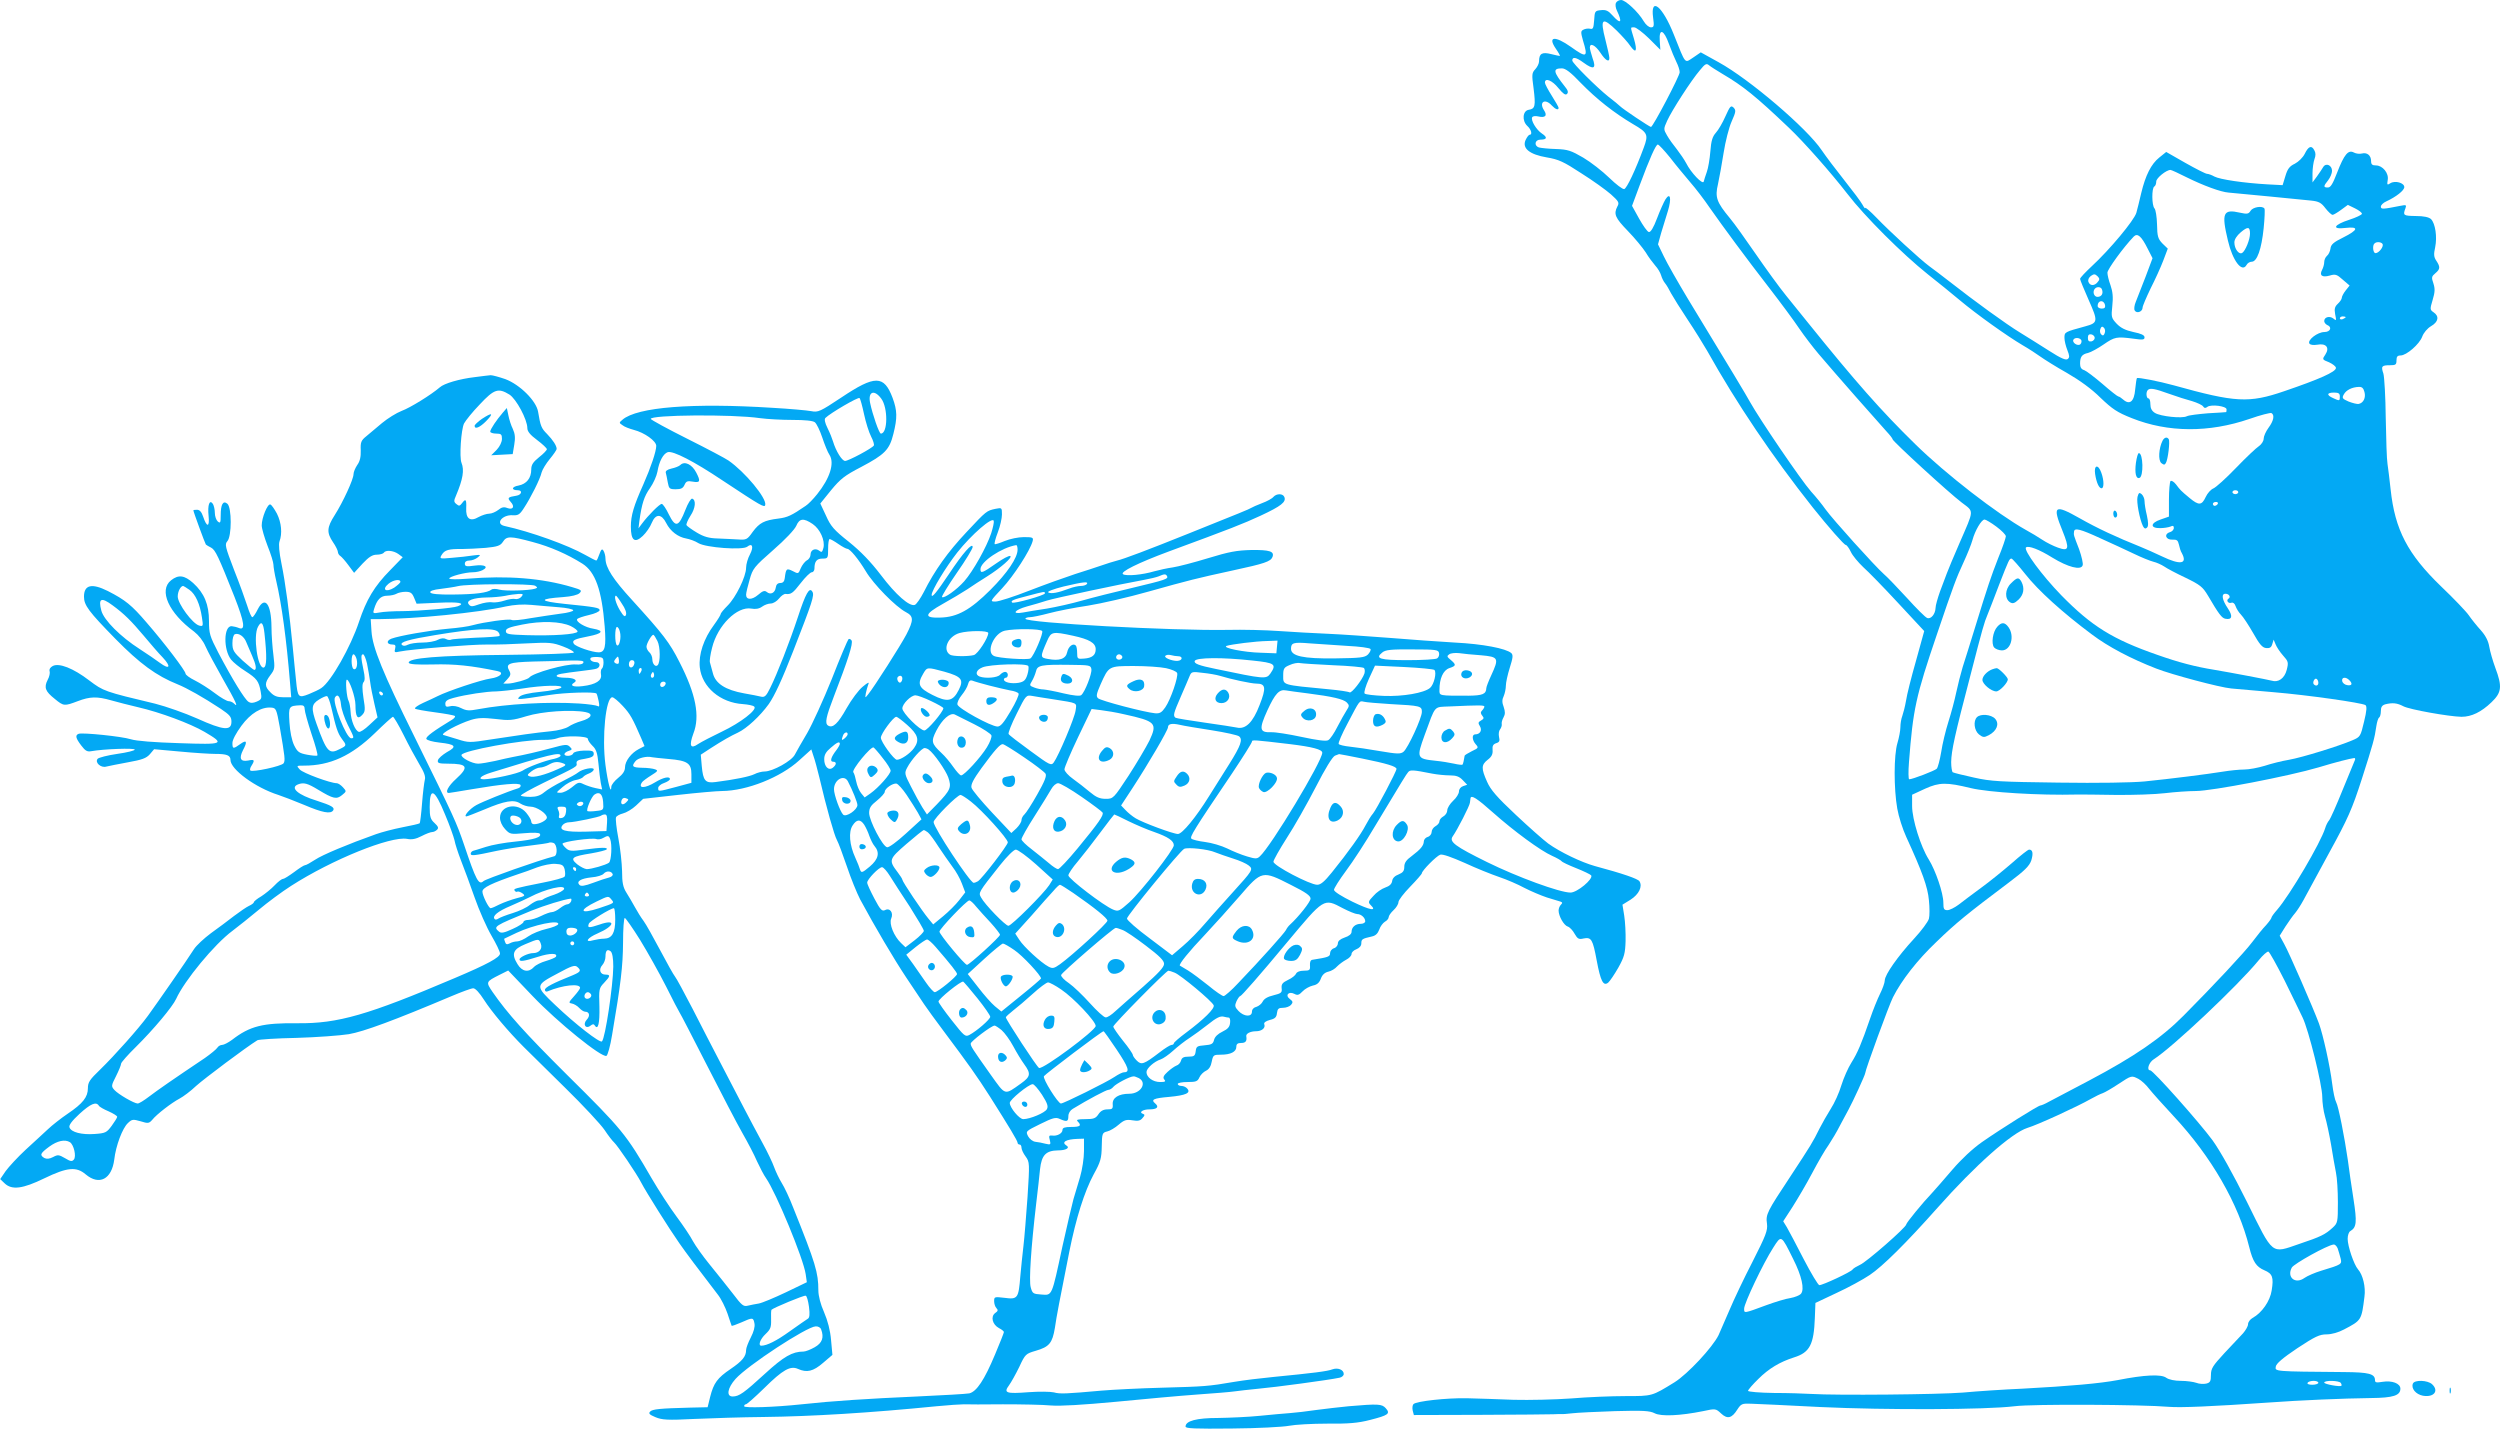 <?xml version="1.0" standalone="no"?>
<!DOCTYPE svg PUBLIC "-//W3C//DTD SVG 20010904//EN"
 "http://www.w3.org/TR/2001/REC-SVG-20010904/DTD/svg10.dtd">
<svg version="1.0" xmlns="http://www.w3.org/2000/svg"
 width="1280pt" height="732pt" viewBox="0 0 1280 732"
 preserveAspectRatio="xMidYMid meet">
<g transform="translate(0,732) scale(0.1,-0.1)"
fill="#03a9f4" stroke="none">
<path d="M8273 7304 c-3 -8 -1 -25 5 -37 30 -63 21 -74 -22 -26 -21 24 -34 30
-59 27 -31 -3 -32 -5 -35 -52 -3 -41 -6 -47 -21 -43 -10 2 -25 0 -34 -5 -14
-7 -14 -13 -2 -56 27 -87 19 -90 -62 -32 -82 58 -120 54 -78 -8 14 -20 23 -37
22 -38 -1 -1 -22 3 -45 9 -47 12 -62 3 -62 -37 0 -11 -9 -29 -19 -40 -18 -19
-19 -27 -9 -99 11 -89 8 -104 -24 -109 -32 -4 -37 -56 -8 -83 20 -18 27 -45
12 -45 -5 0 -14 -12 -21 -27 -19 -42 20 -74 109 -89 60 -10 86 -22 176 -81 59
-37 127 -86 152 -108 40 -36 44 -43 33 -62 -20 -39 -12 -58 54 -126 35 -36 76
-86 91 -109 14 -24 37 -54 49 -68 13 -14 26 -36 30 -50 4 -14 13 -32 20 -40 7
-8 21 -32 31 -52 11 -20 49 -81 85 -135 36 -54 80 -125 99 -158 153 -273 333
-540 542 -804 79 -99 160 -191 168 -191 5 0 17 -16 26 -35 9 -20 38 -54 63
-78 26 -23 107 -106 180 -185 l133 -143 -42 -152 c-24 -84 -47 -175 -51 -204
-5 -29 -14 -64 -19 -78 -6 -15 -10 -41 -10 -58 0 -18 -7 -54 -15 -81 -19 -62
-19 -234 -1 -336 7 -41 28 -106 46 -145 82 -179 110 -256 116 -324 4 -38 4
-81 0 -95 -4 -15 -38 -61 -76 -102 -83 -90 -150 -185 -150 -214 0 -11 -11 -42
-24 -68 -13 -26 -36 -83 -51 -127 -44 -128 -65 -177 -96 -226 -16 -25 -39 -77
-51 -115 -11 -38 -36 -93 -55 -122 -18 -29 -44 -74 -57 -100 -35 -71 -44 -85
-147 -242 -123 -186 -129 -197 -122 -246 4 -34 -5 -58 -74 -194 -44 -85 -96
-195 -117 -245 -21 -49 -47 -108 -57 -131 -31 -63 -158 -199 -225 -241 -117
-72 -113 -71 -251 -71 -71 0 -195 -5 -278 -12 -82 -6 -215 -9 -295 -7 -80 3
-188 7 -240 8 -103 2 -258 -15 -273 -30 -5 -5 -7 -20 -4 -33 l6 -23 343 1
c189 1 355 2 371 3 15 1 33 1 40 1 6 -1 32 1 57 4 25 3 123 8 219 11 143 4
178 2 203 -11 33 -17 129 -13 248 11 64 14 65 13 92 -12 32 -30 55 -25 83 20
19 29 24 32 70 30 28 -1 187 -8 355 -17 340 -16 847 -14 994 4 91 12 654 9
791 -3 58 -5 222 2 510 22 165 12 378 21 525 23 113 1 150 13 150 48 0 27 -43
43 -92 35 -30 -5 -38 -4 -38 8 0 33 -30 41 -158 42 -361 3 -354 3 -350 28 2
15 34 43 110 94 91 60 114 71 150 71 26 0 61 10 89 25 90 47 90 47 105 168 7
49 -8 112 -33 140 -21 24 -53 119 -53 156 0 18 6 36 14 40 32 19 34 46 16 163
-10 63 -23 153 -29 200 -17 118 -48 276 -60 297 -6 10 -15 52 -20 93 -12 96
-47 252 -68 310 -29 78 -153 363 -178 407 l-23 42 30 48 c17 26 39 57 49 68
10 12 29 41 42 65 13 25 73 135 133 245 96 175 117 223 166 375 58 181 66 209
75 273 3 20 9 40 14 43 5 3 9 18 9 33 0 21 6 30 23 35 36 9 60 7 92 -10 32
-17 235 -53 298 -54 51 0 101 24 154 75 52 50 55 80 19 176 -13 35 -27 84 -31
108 -5 30 -19 57 -44 85 -21 23 -48 57 -61 76 -13 19 -77 86 -141 147 -172
166 -237 291 -259 497 -5 50 -13 109 -16 131 -4 22 -7 128 -9 235 -1 107 -7
209 -12 227 -13 38 -9 43 34 43 29 0 33 3 33 25 0 19 5 25 21 25 30 0 97 58
111 97 7 19 26 42 45 53 38 22 43 51 13 71 -19 13 -19 16 -5 63 12 40 13 57 4
85 -11 31 -9 36 10 52 25 21 26 32 5 64 -13 19 -14 33 -6 69 11 53 1 121 -21
144 -11 10 -36 16 -79 16 -63 1 -66 3 -52 40 6 17 4 18 -27 12 -90 -18 -99
-18 -99 -4 0 8 12 20 28 27 50 23 92 56 92 73 0 22 -47 35 -71 20 -17 -11 -18
-9 -14 16 7 35 -26 75 -60 75 -19 0 -25 5 -25 22 0 29 -20 46 -47 39 -12 -3
-30 -1 -41 5 -29 16 -50 -10 -86 -103 -22 -57 -33 -76 -47 -76 -24 0 -24 6 1
37 11 14 20 36 20 48 0 29 -31 43 -45 20 -5 -9 -20 -31 -32 -48 l-23 -31 0 46
c0 26 5 59 10 73 7 18 7 33 -1 46 -14 27 -30 20 -49 -19 -9 -18 -31 -40 -50
-50 -28 -13 -38 -27 -49 -64 l-14 -46 -76 4 c-124 7 -244 25 -273 40 -14 8
-31 14 -38 14 -7 0 -56 25 -111 56 l-98 56 -36 -29 c-41 -33 -70 -90 -92 -182
-8 -36 -20 -82 -25 -101 -12 -39 -136 -188 -227 -272 -33 -31 -61 -60 -61 -66
0 -5 20 -54 44 -108 49 -110 48 -117 -18 -135 -106 -29 -106 -29 -106 -59 0
-15 7 -43 15 -63 11 -28 12 -37 2 -45 -9 -8 -35 3 -94 41 -45 29 -113 71 -150
94 -71 43 -236 163 -361 261 -40 31 -87 67 -104 79 -45 33 -205 180 -270 248
-32 33 -58 56 -58 50 0 -5 -6 2 -14 17 -8 15 -50 71 -93 125 -43 54 -95 123
-116 154 -75 112 -369 363 -527 450 l-92 51 -38 -26 c-46 -30 -37 -41 -100
117 -58 146 -121 197 -106 86 6 -43 4 -49 -11 -49 -11 0 -27 14 -37 31 -28 48
-94 109 -116 109 -11 0 -23 -7 -27 -16z m5 -141 c27 -27 58 -61 69 -78 30 -42
37 -27 19 36 -19 64 -20 59 1 59 10 0 44 -26 76 -57 l58 -58 -3 45 c-5 68 21
59 47 -15 12 -33 29 -74 38 -92 9 -18 17 -41 17 -53 0 -19 -137 -280 -147
-280 -7 0 -146 93 -158 106 -5 5 -32 28 -60 49 -60 48 -185 172 -185 185 0 21
20 17 58 -11 52 -38 66 -31 46 23 -7 22 -14 47 -14 54 0 27 28 13 54 -26 26
-40 46 -51 46 -27 0 8 -9 49 -20 92 -29 112 -17 121 58 48z m542 -222 c104
-61 170 -114 339 -275 77 -73 214 -228 300 -339 89 -116 282 -308 411 -411 52
-41 126 -101 164 -133 87 -73 243 -184 321 -230 33 -19 74 -46 92 -59 18 -13
78 -51 135 -83 66 -38 128 -83 173 -128 60 -57 84 -74 160 -104 185 -74 395
-75 602 -4 57 20 108 33 113 30 17 -10 11 -40 -15 -75 -14 -19 -25 -44 -25
-56 0 -12 -11 -29 -24 -38 -14 -9 -67 -59 -118 -112 -51 -53 -103 -100 -116
-105 -12 -5 -30 -24 -39 -44 -20 -43 -35 -44 -82 -5 -47 39 -48 41 -70 70 -11
14 -23 21 -28 17 -4 -5 -8 -48 -8 -95 l0 -87 -43 -15 c-53 -18 -54 -45 -2 -44
19 0 43 4 53 8 12 6 17 4 17 -7 0 -9 -9 -19 -21 -22 -31 -10 -20 -40 14 -38
22 1 28 -3 33 -25 3 -15 9 -35 15 -44 30 -56 -7 -62 -101 -17 -36 17 -85 39
-110 49 -125 50 -223 96 -311 146 -131 74 -142 66 -89 -64 37 -92 33 -106 -23
-86 -23 8 -59 26 -80 40 -21 14 -59 37 -85 51 -148 83 -410 286 -565 438 -176
172 -308 322 -552 625 -24 30 -73 91 -109 135 -36 44 -106 141 -157 215 -51
74 -110 157 -132 183 -68 82 -77 107 -61 174 7 32 20 104 29 161 9 57 27 129
41 160 22 50 23 57 10 71 -14 13 -18 8 -42 -45 -14 -32 -36 -70 -49 -84 -17
-19 -24 -41 -28 -95 -3 -38 -11 -86 -18 -105 -7 -19 -14 -42 -16 -50 -5 -17
-65 45 -90 95 -9 17 -30 48 -47 70 -18 22 -41 54 -51 72 -18 31 -18 33 1 75
23 51 123 207 168 259 26 32 33 36 46 25 8 -7 40 -27 70 -45z m-727 -45 c82
-84 171 -154 269 -212 74 -43 79 -53 54 -120 -42 -114 -87 -209 -100 -212 -8
-2 -42 24 -77 58 -34 33 -94 80 -133 103 -62 36 -79 42 -139 44 -37 1 -76 5
-88 8 -26 9 -21 40 8 40 34 0 37 12 8 31 -29 19 -59 69 -50 84 4 6 17 7 30 4
37 -9 49 4 30 32 -27 42 6 62 40 24 19 -20 35 -26 35 -12 0 4 -16 32 -35 62
-19 30 -35 60 -35 67 0 27 38 11 69 -28 24 -29 36 -38 44 -30 8 8 5 19 -11 38
-60 76 -63 93 -15 93 18 0 45 -20 96 -74z m458 -383 c29 -38 76 -94 103 -126
28 -32 73 -91 100 -131 71 -101 182 -252 306 -412 58 -75 126 -167 152 -206
26 -38 71 -97 100 -131 82 -97 312 -358 347 -396 17 -18 31 -36 31 -40 0 -10
288 -274 354 -324 64 -49 65 -32 -11 -207 -30 -69 -59 -138 -65 -155 -6 -16
-22 -58 -35 -93 -12 -34 -23 -72 -23 -85 -1 -31 -24 -59 -43 -51 -9 3 -55 49
-102 101 -48 52 -101 108 -120 124 -46 41 -261 279 -299 332 -16 23 -49 64
-73 90 -53 60 -264 371 -313 459 -19 35 -96 163 -318 528 -51 85 -107 183
-123 217 l-30 62 16 58 c10 32 25 83 35 114 19 63 12 97 -13 58 -8 -13 -28
-57 -43 -97 -18 -48 -33 -72 -42 -70 -8 2 -30 33 -50 69 l-36 65 39 105 c52
140 83 209 93 209 5 0 33 -30 63 -67z m2647 -102 c83 -41 172 -74 212 -77 56
-5 378 -36 423 -41 39 -4 52 -11 73 -39 15 -19 31 -34 37 -34 5 0 25 12 44 26
l34 25 37 -18 c20 -10 36 -22 35 -28 -1 -5 -30 -19 -64 -30 -81 -26 -93 -51
-20 -42 70 8 66 -10 -12 -49 -49 -24 -63 -36 -65 -57 -2 -14 -10 -31 -18 -37
-8 -7 -14 -21 -14 -32 0 -11 -5 -29 -11 -40 -15 -28 0 -40 39 -29 29 9 37 6
67 -21 l35 -30 -20 -25 c-11 -14 -20 -31 -20 -38 0 -6 -9 -20 -20 -30 -16 -15
-19 -26 -14 -54 7 -33 6 -35 -9 -22 -19 15 -47 8 -47 -13 0 -7 7 -16 15 -20
27 -10 17 -36 -14 -36 -35 0 -88 -41 -77 -59 5 -7 20 -9 40 -6 46 9 65 -15 42
-50 -17 -25 -17 -26 19 -40 19 -9 35 -21 35 -29 0 -20 -86 -58 -265 -119 -181
-62 -249 -58 -565 30 -76 21 -184 42 -189 37 -2 -2 -6 -29 -9 -59 -5 -61 -28
-80 -61 -51 -10 9 -21 16 -25 16 -4 0 -41 29 -81 64 -41 35 -83 67 -94 71 -15
4 -21 15 -21 33 0 35 9 48 41 55 15 4 50 23 79 43 58 40 67 41 153 30 48 -7
57 -6 57 7 0 11 -17 19 -57 27 -41 9 -65 21 -86 43 -27 29 -28 34 -22 91 5 44
2 73 -9 105 -9 24 -16 53 -16 65 0 17 82 130 135 185 19 19 39 2 71 -62 l25
-49 -36 -96 c-21 -53 -43 -111 -50 -128 -7 -17 -10 -37 -5 -44 10 -17 40 -6
40 15 0 8 19 52 41 98 23 45 52 109 65 143 l23 61 -27 26 c-23 24 -27 36 -28
98 -1 39 -7 76 -13 82 -14 14 -15 104 -1 112 6 3 10 15 10 26 0 17 51 59 73
59 4 0 42 -17 85 -39z m1002 -345 c0 -19 -29 -48 -41 -41 -10 7 -12 39 -2 48
12 13 43 7 43 -7z m-1460 -190 c-16 -21 -39 -20 -47 0 -4 11 1 22 12 31 16 11
21 11 34 -1 12 -12 12 -18 1 -30z m22 -38 c8 -21 -2 -38 -23 -38 -19 0 -27 29
-12 43 11 11 31 8 35 -5z m16 -81 c2 -12 -3 -17 -17 -17 -12 0 -21 6 -21 13 0
31 32 34 38 4z m1232 -61 c0 -2 -7 -6 -15 -10 -8 -3 -15 -1 -15 4 0 6 7 10 15
10 8 0 15 -2 15 -4z m-1234 -82 c-5 -13 -10 -14 -18 -6 -6 6 -8 18 -4 28 5 13
10 14 18 6 6 -6 8 -18 4 -28z m-51 -24 c0 -8 -8 -16 -17 -18 -13 -2 -18 3 -18
18 0 15 5 20 18 18 9 -2 17 -10 17 -18z m-69 -11 c3 -6 1 -16 -4 -21 -13 -13
-45 8 -36 23 7 12 31 11 40 -2z m1450 -266 c8 -29 -5 -56 -29 -61 -8 -2 -31 4
-52 12 -32 14 -35 18 -25 36 12 23 43 38 77 39 16 1 24 -6 29 -26z m-1001 -9
c39 -14 92 -31 119 -38 26 -8 52 -20 56 -27 6 -9 12 -10 22 -2 19 14 98 4 98
-13 0 -8 -1 -14 -2 -14 -2 -1 -43 -3 -93 -6 -49 -4 -98 -10 -108 -15 -23 -13
-136 -1 -164 17 -16 10 -23 24 -23 44 0 17 -4 30 -10 30 -11 0 -14 33 -3 43
11 12 36 7 108 -19z m875 -14 c0 -23 -1 -24 -35 -8 -34 15 -32 28 5 28 23 0
30 -4 30 -20z m-520 -490 c0 -5 -7 -10 -15 -10 -8 0 -15 5 -15 10 0 6 7 10 15
10 8 0 15 -4 15 -10z m-105 -60 c-3 -5 -10 -10 -16 -10 -5 0 -9 5 -9 10 0 6 7
10 16 10 8 0 12 -4 9 -10z m-1134 -116 c27 -20 49 -42 49 -50 0 -7 -17 -58
-39 -111 -39 -101 -50 -132 -121 -363 -23 -74 -50 -162 -61 -195 -10 -33 -25
-92 -33 -130 -8 -39 -26 -106 -40 -150 -14 -44 -31 -114 -37 -155 -7 -41 -17
-80 -23 -86 -10 -10 -124 -54 -141 -54 -4 0 -5 39 -1 88 21 271 34 334 144
657 85 251 98 285 135 365 19 41 40 93 46 115 13 48 46 105 62 105 6 0 33 -16
60 -36z m533 -60 c56 -25 133 -61 171 -79 39 -19 84 -37 100 -41 17 -4 41 -15
55 -24 14 -10 63 -36 110 -58 76 -37 88 -47 115 -92 55 -94 71 -115 89 -118
35 -7 39 14 12 54 -29 43 -34 74 -12 74 19 0 29 -17 16 -25 -14 -9 -1 -27 15
-21 8 3 17 -4 21 -17 4 -12 16 -32 27 -43 12 -12 40 -55 63 -95 32 -57 47 -75
66 -77 19 -2 27 3 32 20 l7 23 10 -24 c5 -13 22 -39 38 -57 27 -30 29 -35 19
-74 -11 -43 -43 -66 -77 -55 -18 5 -201 40 -296 56 -93 15 -179 37 -289 76
-230 80 -337 147 -492 305 -100 103 -194 231 -181 245 12 11 68 -10 135 -52
80 -49 146 -66 155 -40 4 8 -5 46 -18 83 -29 75 -28 72 -26 90 2 21 31 14 135
-34z m-384 -184 c65 -83 191 -197 340 -308 83 -63 201 -125 330 -175 79 -31
327 -97 384 -102 22 -2 120 -11 216 -19 179 -15 450 -54 471 -66 8 -6 7 -28
-7 -85 -18 -75 -19 -78 -59 -95 -70 -30 -257 -88 -325 -100 -36 -6 -92 -20
-125 -31 -33 -10 -80 -19 -105 -19 -25 0 -74 -5 -110 -11 -81 -13 -262 -36
-400 -50 -64 -6 -236 -9 -440 -6 -299 4 -346 6 -434 26 -55 12 -103 24 -108
27 -4 3 -8 26 -8 52 1 58 18 137 98 442 63 245 72 275 87 310 8 19 35 89 60
155 51 131 53 135 64 135 4 0 36 -36 71 -80z m1500 -556 c0 -14 -12 -19 -23
-8 -9 9 4 35 14 28 5 -3 9 -12 9 -20z m158 14 c19 -19 14 -30 -10 -26 -13 2
-24 11 -26 21 -4 20 18 23 36 5z m29 -410 c-3 -7 -31 -76 -63 -153 -31 -77
-62 -147 -69 -155 -7 -8 -16 -26 -20 -40 -23 -75 -181 -343 -246 -418 -16 -18
-29 -36 -29 -40 0 -4 -12 -21 -27 -38 -16 -16 -48 -56 -72 -88 -38 -51 -197
-221 -351 -376 -114 -115 -252 -210 -485 -333 -93 -49 -186 -98 -205 -108 -19
-11 -39 -19 -43 -19 -11 0 -201 -119 -300 -188 -48 -34 -105 -87 -152 -142
-42 -49 -88 -102 -103 -118 -48 -50 -132 -153 -132 -161 0 -15 -205 -194 -237
-207 -17 -8 -34 -18 -38 -24 -7 -12 -152 -80 -170 -80 -6 0 -42 60 -80 133
-37 72 -76 146 -86 163 l-19 31 48 74 c26 41 72 119 101 174 29 55 66 119 83
142 16 24 43 69 59 101 17 31 36 68 44 82 21 38 85 177 85 186 0 15 122 349
142 388 44 87 124 190 223 284 99 96 158 144 371 304 80 60 104 84 114 112 11
36 8 56 -11 56 -6 0 -45 -31 -88 -69 -43 -37 -114 -95 -157 -126 -43 -32 -96
-71 -116 -87 -20 -15 -46 -28 -57 -28 -18 0 -21 6 -21 38 0 49 -40 166 -75
222 -41 65 -85 205 -85 273 l0 58 67 31 c73 33 110 33 233 3 91 -22 352 -38
545 -33 17 0 104 0 195 -2 91 -1 206 3 255 9 50 6 121 11 158 11 81 0 476 76
628 121 92 28 157 44 183 48 4 0 6 -5 3 -11z m-360 -1128 c39 -80 81 -165 92
-189 31 -63 101 -346 101 -407 0 -27 6 -73 14 -100 8 -27 22 -92 31 -144 8
-52 20 -117 25 -143 6 -27 10 -96 10 -153 0 -102 -1 -106 -27 -130 -37 -34
-60 -46 -171 -83 -145 -50 -131 -61 -266 212 -72 145 -139 265 -178 319 -67
91 -304 358 -319 358 -20 0 -7 41 19 57 92 58 431 377 537 507 21 26 43 45 49
44 6 -2 43 -69 83 -148z m-748 -504 c15 -8 40 -31 54 -50 15 -19 72 -83 128
-143 191 -205 330 -446 385 -668 19 -76 36 -101 78 -119 41 -17 48 -36 37
-103 -8 -54 -50 -115 -98 -141 -12 -7 -23 -21 -23 -32 0 -10 -12 -31 -26 -47
-14 -15 -57 -61 -95 -101 -60 -65 -69 -79 -69 -112 0 -32 -4 -39 -24 -44 -14
-3 -36 -2 -51 4 -14 5 -50 10 -78 10 -32 0 -62 6 -76 16 -26 19 -111 15 -248
-12 -90 -17 -245 -31 -488 -44 -93 -4 -231 -13 -305 -20 -128 -10 -646 -15
-775 -7 -33 2 -120 5 -192 5 -73 1 -133 6 -133 11 0 5 24 33 53 61 53 53 110
87 182 110 81 25 102 66 107 202 l3 77 108 51 c59 27 136 69 170 92 66 44 187
164 346 343 196 221 382 385 461 410 51 15 256 109 326 149 23 13 50 26 60 29
11 4 46 24 79 46 70 46 68 45 104 27z m-1768 -922 c44 -87 59 -155 40 -178 -7
-8 -31 -18 -54 -22 -23 -3 -78 -20 -122 -36 -119 -44 -115 -43 -115 -18 0 27
98 233 149 312 42 66 40 67 102 -58z m2788 54 c4 -13 11 -35 15 -51 7 -30 7
-31 -99 -63 -33 -10 -72 -27 -86 -37 -47 -34 -92 3 -65 53 10 19 182 115 214
118 7 1 16 -8 21 -20z m-99 -688 c0 -5 -14 -10 -31 -10 -17 0 -28 4 -24 10 3
6 17 10 31 10 13 0 24 -4 24 -10z m115 -1 c4 -6 5 -12 3 -14 -7 -7 -88 8 -88
16 0 13 78 11 85 -2z"/>
<path d="M11072 5063 c-19 -38 -23 -100 -6 -114 13 -10 17 -10 23 0 11 17 22
111 15 122 -8 14 -23 10 -32 -8z"/>
<path d="M10936 4951 c-7 -53 0 -84 18 -78 22 7 19 127 -3 127 -5 0 -11 -22
-15 -49z"/>
<path d="M10727 4893 c7 -45 20 -73 33 -73 13 0 13 40 -1 79 -16 46 -39 41
-32 -6z"/>
<path d="M10944 4776 c-6 -26 11 -115 28 -150 7 -13 13 -15 21 -7 7 7 7 25 -1
62 -7 28 -12 61 -12 74 0 12 -7 28 -15 35 -12 10 -15 7 -21 -14z"/>
<path d="M10820 4691 c0 -12 5 -21 10 -21 6 0 10 6 10 14 0 8 -4 18 -10 21 -5
3 -10 -3 -10 -14z"/>
<path d="M11523 6241 c-10 -17 -18 -18 -54 -10 -87 20 -96 -1 -62 -143 24
-103 72 -166 95 -125 5 10 17 17 27 17 27 0 50 64 61 172 5 50 7 95 4 100 -10
16 -59 8 -71 -11z m-3 -117 c0 -31 -24 -89 -40 -99 -17 -10 -40 21 -40 54 0
15 12 34 33 52 36 30 47 29 47 -7z"/>
<path d="M10296 4333 c-31 -30 -33 -79 -4 -97 13 -8 23 -5 43 14 26 25 32 58
15 91 -14 25 -22 24 -54 -8z"/>
<path d="M10226 4111 c-23 -25 -32 -87 -16 -106 7 -8 25 -15 40 -15 45 0 66
72 34 118 -19 27 -36 28 -58 3z"/>
<path d="M10200 3893 c-26 -10 -50 -35 -50 -54 0 -21 45 -59 71 -59 17 0 59
44 59 62 0 11 -47 58 -57 57 -4 0 -15 -3 -23 -6z"/>
<path d="M10122 3648 c-20 -20 -14 -68 10 -88 21 -16 26 -17 51 -4 41 22 55
58 32 84 -20 22 -74 27 -93 8z"/>
<path d="M2430 5389 c-77 -9 -156 -32 -178 -52 -44 -38 -152 -105 -196 -121
-26 -10 -71 -38 -100 -62 -28 -24 -64 -54 -81 -68 -26 -21 -30 -30 -28 -72 1
-33 -4 -56 -18 -75 -10 -15 -19 -36 -19 -47 0 -26 -54 -143 -96 -209 -41 -64
-42 -90 -9 -139 14 -20 25 -43 25 -50 0 -7 6 -17 13 -21 6 -4 25 -25 41 -47
l29 -39 43 47 c33 35 51 46 73 46 16 0 33 5 36 10 9 15 48 12 74 -6 l23 -17
-64 -66 c-82 -83 -122 -151 -160 -265 -42 -127 -143 -306 -193 -339 -11 -8
-40 -21 -64 -31 -53 -21 -57 -17 -65 68 -4 34 -11 111 -17 171 -17 176 -38
333 -58 430 -12 59 -15 98 -10 113 15 40 10 96 -13 142 -13 24 -28 46 -34 47
-14 5 -44 -68 -44 -107 0 -16 14 -63 30 -105 17 -42 30 -85 30 -96 0 -11 6
-48 14 -82 29 -124 53 -304 71 -524 l6 -73 -41 0 c-30 0 -47 6 -65 25 -31 30
-31 48 -1 88 23 30 24 36 16 102 -5 39 -10 104 -10 145 -1 119 -34 161 -70 91
-11 -23 -24 -41 -28 -41 -5 0 -16 26 -26 58 -10 31 -40 115 -68 185 -45 118
-48 130 -34 146 23 25 23 173 0 192 -22 18 -34 -3 -34 -60 0 -37 -2 -42 -15
-31 -8 7 -15 27 -15 44 0 17 -5 38 -10 46 -17 25 -28 -5 -22 -62 6 -58 -9 -60
-28 -3 -8 24 -18 35 -31 35 -10 0 -19 -1 -19 -3 0 -7 60 -170 64 -175 3 -3 15
-10 27 -16 22 -12 37 -44 120 -253 51 -131 57 -173 21 -158 -9 4 -26 8 -36 9
-41 2 -43 -120 -3 -171 11 -14 44 -41 73 -59 59 -38 69 -51 79 -106 6 -34 5
-39 -20 -50 -19 -8 -31 -9 -43 -1 -19 12 -83 116 -154 251 -44 85 -48 98 -48
162 0 85 -24 143 -81 195 -45 40 -75 44 -113 14 -65 -51 -12 -168 118 -263 23
-18 46 -47 58 -75 11 -25 51 -100 89 -167 67 -117 82 -151 57 -126 -7 7 -19
12 -28 12 -8 0 -40 18 -70 41 -30 23 -76 52 -102 65 -27 13 -48 29 -48 35 0
14 -106 154 -199 261 -77 90 -109 116 -199 162 -82 41 -122 32 -122 -29 0 -44
24 -76 161 -216 125 -127 209 -189 319 -233 47 -19 129 -65 220 -125 46 -31
55 -41 55 -66 0 -48 -40 -45 -175 16 -63 28 -160 62 -215 76 -260 62 -265 64
-338 119 -82 63 -155 91 -187 74 -13 -7 -19 -17 -16 -26 3 -9 -1 -29 -10 -45
-20 -39 -12 -59 36 -97 46 -38 49 -38 118 -12 63 24 99 25 172 4 30 -9 92 -24
137 -35 113 -26 266 -83 340 -126 107 -63 101 -66 -129 -58 -128 4 -220 11
-248 20 -48 15 -247 35 -267 28 -19 -7 -16 -22 13 -60 21 -28 31 -33 52 -29
61 11 222 17 222 8 0 -5 -40 -15 -90 -22 -49 -7 -95 -19 -100 -25 -16 -19 17
-48 44 -40 12 3 62 13 111 22 73 13 94 21 112 41 l22 26 133 -12 c73 -7 154
-12 180 -12 59 0 78 -7 78 -31 0 -48 128 -142 245 -179 22 -7 81 -30 132 -51
94 -40 136 -48 149 -28 9 15 -9 25 -83 49 -98 30 -140 67 -97 84 29 11 48 6
104 -28 76 -46 93 -50 121 -27 23 19 24 19 5 40 -11 12 -25 21 -32 21 -32 0
-173 52 -189 70 -18 20 -18 20 22 20 133 0 242 50 362 166 47 46 89 84 93 84
4 0 29 -42 54 -92 25 -51 62 -119 81 -151 25 -41 33 -64 28 -80 -3 -12 -10
-66 -14 -119 -4 -54 -10 -100 -12 -103 -3 -3 -43 -12 -90 -21 -46 -9 -106 -25
-134 -35 -141 -50 -275 -106 -312 -131 -23 -15 -46 -28 -52 -28 -5 0 -30 -16
-55 -35 -26 -19 -51 -35 -57 -35 -7 0 -26 -15 -43 -33 -17 -18 -48 -43 -68
-56 -21 -12 -38 -26 -38 -30 0 -4 -11 -13 -25 -19 -13 -6 -48 -30 -77 -52 -29
-23 -82 -62 -118 -88 -35 -26 -75 -63 -87 -82 -43 -67 -183 -268 -235 -340
-47 -65 -172 -205 -245 -276 -54 -52 -63 -65 -63 -96 0 -45 -26 -78 -103 -130
-34 -23 -80 -59 -102 -80 -22 -20 -73 -68 -114 -105 -40 -37 -86 -87 -102
-109 l-28 -41 23 -22 c37 -35 92 -28 203 26 118 57 164 61 212 20 69 -58 133
-25 146 76 8 71 42 161 70 187 21 20 26 20 65 9 38 -12 43 -11 59 7 23 29 100
88 140 109 19 10 58 39 85 65 41 37 257 199 314 234 7 4 97 10 200 12 103 3
224 12 268 19 76 13 233 71 524 194 52 22 103 41 113 41 11 0 32 -23 55 -59
39 -61 125 -163 203 -241 25 -25 120 -119 213 -210 92 -90 182 -187 201 -215
19 -29 41 -57 49 -64 17 -15 115 -159 139 -206 23 -45 147 -242 195 -310 37
-53 88 -121 197 -263 17 -21 39 -66 50 -98 11 -32 20 -61 21 -62 1 -2 24 6 49
17 60 27 62 26 68 -6 3 -16 -4 -42 -19 -71 -13 -25 -24 -54 -24 -64 0 -33 -19
-56 -79 -97 -68 -46 -87 -72 -105 -143 l-13 -53 -89 -2 c-157 -4 -193 -8 -205
-20 -10 -10 -4 -16 27 -29 34 -14 61 -16 199 -9 88 4 248 9 355 10 247 3 543
21 885 55 61 6 124 10 140 10 17 -1 107 -1 200 0 94 0 204 -2 245 -6 49 -4
164 3 335 19 143 14 330 31 415 37 85 6 171 13 190 16 19 3 76 9 125 14 81 7
356 44 413 56 12 2 22 11 22 19 0 22 -30 34 -58 24 -25 -10 -98 -19 -302 -39
-63 -6 -153 -17 -200 -25 -134 -23 -153 -24 -370 -30 -113 -3 -252 -10 -310
-15 -180 -16 -213 -18 -244 -9 -17 4 -75 5 -129 1 -116 -9 -130 -4 -101 35 11
15 35 58 53 95 30 65 33 67 84 82 69 20 85 39 98 117 9 63 23 134 74 391 34
170 77 307 125 396 35 63 40 82 41 143 1 66 3 70 28 76 14 3 41 19 59 35 28
24 39 27 70 22 29 -5 41 -2 52 12 12 13 12 18 2 21 -23 8 -1 23 33 23 39 0 51
12 30 30 -24 20 -10 27 72 34 85 8 111 20 92 42 -6 8 -20 14 -30 14 -11 0 -19
5 -19 10 0 6 23 10 50 10 43 0 52 3 61 24 6 13 21 28 34 34 15 7 25 23 29 46
7 34 9 36 47 36 50 0 79 15 79 40 0 15 7 20 25 20 23 0 30 10 26 34 -3 14 21
26 50 26 29 0 50 17 42 36 -3 8 7 16 29 22 26 6 34 14 36 35 3 22 8 27 31 27
16 0 34 7 41 15 11 13 10 18 -6 30 -26 19 -6 42 24 26 15 -8 23 -6 41 13 12
13 36 26 53 30 21 4 33 14 41 36 7 19 20 31 38 35 15 3 35 15 45 27 11 11 31
26 46 34 16 8 28 21 28 30 0 8 11 19 25 24 15 6 25 17 25 30 0 21 4 24 53 35
20 4 31 15 39 36 5 16 19 34 29 40 10 5 19 16 19 23 0 7 11 23 25 36 14 13 25
31 25 41 0 10 27 45 60 79 33 34 60 65 60 69 0 13 74 88 94 95 12 4 57 -12
125 -42 58 -27 138 -59 176 -72 39 -13 97 -38 130 -56 33 -17 85 -39 115 -49
30 -9 61 -19 69 -21 11 -4 12 -7 3 -16 -7 -7 -12 -20 -12 -30 0 -28 27 -76 47
-82 10 -3 26 -20 35 -37 15 -26 22 -30 46 -24 40 8 47 -5 67 -112 20 -107 34
-134 59 -114 9 8 32 42 52 77 30 54 35 72 37 136 1 40 -2 98 -7 130 l-9 56 42
26 c42 27 62 67 45 94 -9 13 -84 39 -229 78 -68 19 -177 71 -238 115 -23 17
-98 83 -166 147 -97 91 -129 128 -147 169 -31 69 -30 87 3 113 20 15 27 29 25
50 -2 21 3 30 19 35 16 5 19 12 14 32 -3 14 -1 31 5 38 6 8 10 19 9 27 -2 7 2
23 9 35 9 16 9 29 1 53 -9 23 -9 38 0 56 6 14 11 38 11 53 0 16 9 57 20 92 16
51 18 65 8 75 -27 24 -147 47 -288 54 -80 5 -230 15 -335 24 -104 8 -246 18
-315 21 -69 3 -181 9 -250 14 -69 5 -188 8 -265 6 -283 -5 -1035 36 -1035 57
0 4 10 8 23 8 12 0 56 9 97 20 41 11 131 29 200 39 69 11 208 43 310 72 211
59 242 67 435 109 158 34 191 45 200 68 11 29 -14 37 -108 36 -76 -2 -114 -9
-222 -42 -72 -22 -153 -43 -180 -47 -28 -4 -70 -13 -95 -20 -60 -18 -143 -26
-160 -15 -18 11 77 58 233 116 323 119 379 141 472 184 105 49 131 70 121 95
-7 19 -40 19 -56 1 -6 -8 -33 -23 -58 -32 -26 -10 -51 -21 -57 -25 -9 -6 -53
-24 -320 -131 -209 -84 -331 -130 -365 -138 -19 -5 -55 -16 -80 -25 -25 -8
-85 -29 -135 -44 -49 -16 -155 -54 -235 -85 -79 -31 -157 -56 -173 -56 -29 0
-29 1 34 68 59 63 143 193 156 241 5 19 1 21 -45 21 -28 0 -71 -9 -98 -20 -26
-11 -49 -18 -51 -16 -3 3 4 30 16 61 12 31 21 72 21 91 0 35 -1 35 -32 29 -47
-10 -47 -10 -150 -120 -95 -101 -163 -196 -218 -306 -17 -33 -38 -63 -46 -66
-27 -10 -97 51 -174 153 -52 68 -103 121 -164 170 -77 61 -93 80 -117 134
l-29 62 55 68 c48 58 69 75 154 119 121 64 145 88 165 169 21 83 20 120 -4
185 -44 117 -90 117 -262 2 -110 -73 -119 -77 -155 -70 -21 4 -110 12 -198 17
-408 26 -693 4 -768 -61 -18 -15 -18 -16 0 -28 9 -8 36 -18 58 -24 55 -14 115
-57 115 -82 0 -28 -28 -111 -66 -197 -49 -109 -64 -159 -64 -216 0 -72 20 -87
61 -48 17 16 38 46 46 67 20 48 50 47 74 -1 21 -42 61 -72 102 -79 17 -3 46
-13 63 -24 38 -23 227 -37 250 -18 26 21 34 -1 14 -39 -11 -20 -20 -51 -20
-69 0 -45 -53 -153 -95 -194 -19 -19 -35 -38 -35 -43 0 -4 -15 -29 -34 -55
-53 -71 -80 -152 -73 -218 11 -101 105 -181 221 -188 26 -2 52 -7 58 -13 16
-16 -71 -83 -166 -128 -50 -24 -104 -52 -121 -63 -40 -28 -48 -10 -25 53 35
89 13 202 -71 366 -51 101 -84 143 -242 317 -99 108 -136 166 -137 213 0 14
-5 32 -10 40 -7 12 -12 8 -21 -17 -6 -18 -13 -33 -16 -33 -3 0 -29 13 -57 29
-88 50 -280 119 -413 148 -49 11 -12 58 41 55 28 -2 37 3 58 36 34 51 84 150
91 183 4 15 23 46 42 69 19 23 35 46 35 52 0 16 -19 45 -49 76 -29 29 -34 40
-46 114 -9 55 -93 139 -168 167 -32 11 -65 20 -75 20 -9 -1 -46 -5 -82 -10z
m178 -89 c35 -22 92 -128 92 -172 0 -17 15 -35 50 -61 28 -21 50 -42 50 -47 0
-5 -18 -24 -40 -41 -31 -25 -40 -39 -40 -63 0 -44 -24 -74 -65 -82 -36 -6 -39
-24 -4 -24 26 0 20 -24 -7 -28 -44 -7 -48 -11 -29 -32 22 -24 12 -42 -18 -31
-17 7 -29 4 -46 -10 -13 -10 -34 -19 -46 -19 -13 0 -37 -8 -54 -17 -44 -26
-67 -9 -64 46 2 45 -3 50 -22 24 -11 -14 -15 -15 -28 -4 -14 11 -14 17 -2 44
35 83 43 130 28 167 -12 28 -2 172 13 202 8 15 44 60 81 98 73 78 94 85 151
50z m1904 -21 c35 -46 34 -179 -2 -179 -9 0 -43 99 -55 157 -12 58 21 71 57
22z m-88 -80 c9 -42 25 -93 36 -114 11 -21 17 -42 14 -46 -8 -14 -130 -79
-147 -79 -16 0 -47 50 -62 100 -4 14 -16 44 -28 68 -14 28 -17 46 -11 52 25
25 169 109 175 102 4 -4 14 -41 23 -83z m-532 -20 c37 -5 111 -9 166 -9 63 0
104 -4 114 -12 9 -7 26 -42 38 -78 12 -36 28 -76 37 -89 27 -42 2 -120 -63
-201 -20 -25 -46 -52 -59 -60 -73 -50 -93 -59 -139 -65 -73 -9 -97 -21 -132
-68 -28 -40 -33 -42 -75 -39 -24 1 -71 4 -104 5 -45 1 -72 9 -107 30 -27 16
-50 33 -53 38 -3 4 6 26 20 48 26 39 30 81 9 88 -6 2 -22 -24 -35 -58 -34 -87
-50 -92 -84 -24 -14 30 -31 55 -37 55 -11 0 -69 -58 -101 -101 l-18 -24 5 40
c12 86 24 124 54 166 17 24 34 62 38 84 9 54 30 92 53 100 27 8 134 -47 279
-144 201 -133 217 -142 220 -126 8 34 -103 168 -188 227 -14 10 -108 60 -210
111 -102 51 -186 97 -188 102 -5 21 417 25 560 4z m1183 -589 c-23 -70 -93
-195 -138 -246 -39 -44 -104 -90 -114 -81 -3 3 31 59 76 124 45 64 81 124 81
132 0 26 -49 -29 -122 -139 -63 -94 -88 -124 -88 -106 0 23 73 143 131 217 73
92 181 186 187 162 2 -7 -4 -35 -13 -63z m-914 47 c38 -26 64 -84 55 -122 -6
-22 -9 -25 -21 -15 -20 16 -45 5 -45 -19 0 -11 -8 -25 -19 -30 -10 -6 -24 -24
-31 -40 -12 -30 -13 -30 -41 -15 -32 16 -35 13 -41 -36 -2 -17 -9 -25 -23 -25
-13 0 -21 -8 -23 -23 -4 -28 -27 -39 -46 -23 -11 9 -21 6 -45 -15 -32 -27 -61
-26 -61 1 0 9 8 43 18 77 16 57 22 65 121 152 61 53 110 105 118 124 16 38 37
41 84 9z m-1434 -92 c90 -24 177 -62 255 -111 66 -42 99 -134 114 -321 8 -104
2 -133 -31 -133 -32 0 -118 29 -127 44 -11 17 2 24 75 38 72 14 82 29 25 39
-42 6 -91 36 -83 49 3 5 30 14 60 21 31 7 55 18 55 25 0 12 -18 16 -178 32
-134 14 -137 26 -8 35 42 3 74 11 83 20 14 14 10 17 -38 31 -154 46 -333 60
-536 43 -51 -4 -93 -4 -93 1 0 10 81 32 121 32 17 0 39 5 50 11 33 17 11 30
-42 23 -41 -6 -49 -4 -49 10 0 10 8 16 23 16 13 0 32 7 43 16 18 14 16 15 -24
10 -23 -4 -72 -9 -108 -12 -64 -6 -65 -5 -52 16 15 24 35 30 103 29 28 0 82 3
122 6 61 6 75 11 88 31 19 30 37 30 152 -1z m1565 -10 c20 -14 41 -25 46 -25
14 0 57 -52 95 -115 39 -66 153 -182 205 -209 40 -21 41 -40 3 -114 -30 -57
-165 -269 -196 -307 -16 -20 -16 -20 -12 5 3 14 8 34 12 44 7 16 1 14 -28 -10
-20 -16 -57 -65 -83 -111 -43 -77 -70 -103 -94 -88 -18 11 -11 44 29 148 73
189 100 273 91 288 -5 7 -12 10 -16 6 -4 -4 -43 -95 -85 -203 -43 -107 -100
-232 -126 -277 -27 -45 -55 -95 -63 -110 -16 -33 -114 -87 -155 -87 -14 0 -38
-6 -53 -14 -25 -12 -97 -27 -198 -40 -53 -7 -64 6 -71 82 l-5 58 52 34 c59 38
103 63 138 79 45 21 114 85 158 146 30 43 68 125 125 271 99 254 110 287 98
305 -15 25 -34 -9 -74 -131 -43 -130 -106 -291 -142 -363 -20 -41 -28 -48 -46
-44 -12 3 -51 11 -87 17 -95 17 -147 50 -160 103 -6 23 -13 48 -15 55 -3 7 2
42 11 76 28 114 128 213 201 200 21 -4 40 -1 55 10 12 9 32 16 44 16 13 0 32
12 43 26 11 14 26 24 33 23 28 -3 37 3 78 56 23 30 49 55 56 55 8 0 14 9 14
19 0 37 12 51 41 51 28 0 29 2 29 50 0 28 3 50 8 50 4 0 24 -11 44 -25z m918
-29 c0 -42 -52 -119 -139 -206 -103 -103 -170 -140 -257 -142 -86 -3 -82 17
13 70 43 24 100 58 126 75 26 18 71 47 100 65 73 46 131 98 120 105 -6 4 -39
-14 -73 -38 -70 -49 -80 -53 -80 -29 0 38 109 111 183 123 4 0 7 -10 7 -23z
m765 -135 c9 -15 -7 -20 -178 -61 -89 -21 -205 -50 -257 -65 -52 -15 -133 -33
-180 -41 -47 -7 -102 -16 -122 -20 -61 -11 -45 13 20 31 31 8 77 22 102 30 41
13 375 84 497 106 28 5 62 13 75 18 30 13 36 13 43 2z m-3925 -30 c0 -5 -15
-18 -32 -30 -42 -26 -65 -10 -29 20 24 20 61 26 61 10z m3515 -11 c-3 -5 -17
-10 -30 -10 -14 0 -42 -6 -62 -14 -56 -21 -92 -28 -106 -19 -7 4 26 17 78 30
102 24 129 27 120 13z m-2825 -9 c13 -9 13 -10 0 -15 -32 -10 -154 -13 -183
-5 -17 5 -35 5 -41 0 -20 -16 -81 -24 -195 -25 -79 -1 -115 3 -118 11 -3 7 16
14 54 18 32 4 72 10 88 14 46 12 378 13 395 2z m-1770 -21 c31 -22 54 -73 64
-142 7 -44 6 -46 -14 -41 -34 9 -110 112 -110 149 0 26 15 54 28 54 2 0 16 -9
32 -20z m1150 -40 l13 -31 113 5 c104 5 140 -2 98 -18 -26 -10 -190 -24 -283
-25 -46 0 -99 -3 -118 -7 -33 -6 -35 -5 -28 17 15 49 34 69 68 69 17 0 39 5
47 10 8 5 29 10 46 10 26 0 34 -6 44 -30z m3230 22 c0 -10 -160 -55 -168 -47
-9 9 4 15 79 34 87 23 89 24 89 13z m-2681 -18 c-7 -8 -21 -13 -30 -11 -10 3
-35 -1 -56 -8 -21 -7 -49 -11 -63 -9 -14 3 -44 -2 -67 -10 -36 -13 -43 -13
-53 0 -16 19 24 34 93 35 29 0 70 4 92 8 22 5 53 9 69 10 25 1 27 -1 15 -15z
m515 -35 c17 -24 25 -47 21 -57 -5 -13 -12 -8 -31 23 -21 35 -32 75 -20 75 2
0 16 -18 30 -41z m-2608 -8 c60 -44 96 -80 160 -156 32 -38 75 -89 97 -111 45
-48 36 -65 -14 -28 -19 14 -65 46 -104 71 -97 62 -183 148 -196 196 -17 64 -1
71 57 28z m2284 -10 c41 -3 75 -10 75 -16 0 -5 -29 -13 -65 -17 -36 -5 -104
-15 -153 -23 -48 -9 -92 -13 -98 -9 -12 7 -141 -11 -199 -27 -19 -6 -75 -14
-125 -18 -98 -9 -251 -36 -291 -51 -28 -11 -24 -30 6 -30 14 0 17 -5 13 -21
-5 -19 -3 -21 23 -15 56 12 370 37 449 36 44 -1 136 2 205 6 114 6 130 4 183
-16 32 -12 57 -26 55 -31 -2 -5 -158 -10 -348 -12 -347 -3 -505 -16 -497 -41
3 -7 42 -10 125 -8 107 3 196 -6 329 -34 37 -7 15 -31 -35 -38 -46 -6 -220
-64 -271 -90 -14 -7 -48 -23 -75 -35 -26 -12 -45 -25 -41 -29 3 -4 50 -12 102
-19 52 -7 98 -15 102 -19 3 -3 -2 -11 -13 -18 -94 -57 -137 -88 -133 -99 2 -7
32 -15 67 -19 83 -9 92 -20 38 -49 -23 -14 -44 -32 -46 -42 -3 -14 5 -17 51
-17 101 0 110 -16 42 -78 -40 -36 -59 -72 -37 -72 4 0 57 9 117 19 159 27 242
34 250 22 3 -6 -2 -14 -12 -17 -55 -17 -183 -69 -214 -86 -33 -18 -68 -58 -51
-58 4 0 45 16 91 35 106 45 153 53 185 31 14 -9 37 -16 52 -16 31 0 84 -35 84
-56 0 -14 -38 -34 -66 -34 -8 0 -14 6 -14 14 0 8 -12 28 -26 45 -45 54 -134
37 -134 -26 0 -18 10 -41 26 -58 25 -27 28 -27 99 -21 45 4 76 3 79 -3 11 -17
-28 -30 -126 -40 -53 -5 -120 -17 -150 -27 -29 -9 -59 -19 -65 -20 -7 -2 -13
-9 -13 -15 0 -12 15 -11 135 15 39 8 112 20 164 26 52 6 97 13 101 15 5 3 15
2 24 -1 19 -7 22 -63 4 -68 -78 -20 -350 -116 -362 -127 -25 -23 -38 2 -100
186 -39 114 -48 135 -255 555 -161 325 -214 455 -219 538 l-4 62 43 0 c183 1
508 33 649 65 42 9 88 12 130 8 36 -3 99 -9 140 -12z m63 -97 c20 -10 36 -23
34 -28 -5 -14 -124 -22 -261 -18 -93 3 -106 5 -106 21 0 13 17 20 83 33 99 20
198 17 250 -8z m-1569 -36 c13 -119 12 -172 -4 -176 -31 -6 -55 162 -29 209
17 32 27 21 33 -33z m1820 7 c8 -30 -3 -77 -15 -69 -12 7 -12 94 0 94 5 0 12
-11 15 -25z m-623 -1 c7 -8 9 -17 6 -20 -3 -3 -57 -7 -121 -9 -64 -3 -121 -7
-126 -10 -6 -3 -17 -2 -26 3 -11 6 -26 5 -43 -4 -14 -8 -50 -14 -79 -14 -29 0
-63 -5 -74 -11 -13 -7 -24 -7 -30 -1 -14 14 33 28 174 51 199 33 300 38 319
15z m2785 5 c7 -11 -43 -128 -60 -140 -12 -9 -167 1 -188 13 -41 21 2 117 57
129 52 11 183 10 191 -2z m-276 -10 c0 -25 -54 -108 -74 -113 -30 -8 -109 -7
-122 2 -40 26 -10 94 49 111 47 13 147 13 147 0z m-3799 -47 c6 -15 20 -46 30
-70 20 -45 24 -72 11 -72 -4 0 -31 22 -60 48 -46 43 -52 53 -52 89 0 24 5 43
13 46 20 7 47 -12 58 -41z m4233 33 c83 -18 116 -37 116 -69 0 -30 -18 -45
-60 -48 -33 -3 -35 -1 -35 29 0 17 -3 35 -7 38 -14 14 -38 -5 -44 -34 -7 -35
-40 -46 -98 -35 -41 7 -41 10 -5 92 21 48 27 50 133 27z m-2128 -27 c15 -29
16 -110 1 -124 -11 -11 -27 7 -27 30 0 13 -7 29 -15 36 -8 7 -15 20 -15 29 0
16 26 61 35 61 3 0 12 -14 21 -32z m3172 -30 l-3 -33 -80 3 c-85 2 -200 25
-175 35 23 8 149 24 208 25 l53 2 -3 -32z m360 5 c62 -3 115 -10 119 -16 3 -5
-3 -17 -13 -28 -17 -16 -38 -18 -169 -20 -164 -2 -225 12 -225 49 0 31 12 35
95 28 44 -3 131 -9 193 -13z m470 -37 c2 -10 -2 -22 -10 -27 -7 -5 -75 -9
-150 -9 -143 0 -170 8 -131 39 16 14 45 17 154 16 123 0 134 -2 137 -19z m215
-11 c90 -8 93 -14 52 -103 -14 -30 -25 -59 -25 -65 -1 -31 -19 -38 -91 -39
-155 0 -149 -1 -149 30 0 58 19 100 50 111 36 12 37 17 8 42 -20 16 -21 20 -8
29 8 6 31 8 50 6 19 -3 70 -8 113 -11z m-5757 -20 c7 -30 -2 -59 -16 -50 -13
8 -13 75 0 75 5 0 12 -11 16 -25z m53 -22 c5 -27 13 -68 16 -93 3 -25 13 -76
22 -114 l16 -69 -42 -39 c-23 -22 -47 -38 -54 -35 -19 6 -40 58 -42 103 -1 23
-6 47 -10 55 -10 15 -18 109 -9 109 13 0 44 -90 44 -130 0 -61 11 -76 34 -51
16 17 17 27 7 87 -7 48 -7 72 0 81 8 8 8 27 0 63 -13 62 -14 80 -2 80 5 0 14
-21 20 -47z m3866 38 c7 -12 -12 -24 -25 -16 -11 7 -4 25 10 25 5 0 11 -4 15
-9z m288 -1 c20 0 23 -16 5 -22 -21 -8 -79 12 -72 23 3 6 16 8 28 5 11 -3 29
-6 39 -6z m-2943 -32 c0 -15 -4 -29 -9 -32 -4 -3 -6 -16 -4 -29 6 -31 -26 -52
-94 -60 -49 -6 -68 3 -43 18 20 13 -2 25 -46 25 -24 0 -44 4 -44 9 0 9 17 12
138 27 26 3 55 7 65 10 23 7 22 34 -2 34 -20 0 -35 13 -26 22 3 3 19 5 35 4
26 -1 30 -5 30 -28z m77 -5 c-3 -3 -11 -2 -17 2 -8 5 -7 11 2 22 12 15 13 14
16 -1 2 -10 1 -20 -1 -23z m3246 15 c116 -12 124 -19 91 -67 -21 -29 -31 -28
-279 24 -89 18 -113 28 -108 41 7 18 143 19 296 2z m-3426 -10 c-2 -8 -18 -12
-38 -10 -51 4 -222 -44 -239 -67 -7 -10 -83 -31 -110 -31 l-23 0 21 23 c16 17
18 26 11 40 -23 40 -6 46 123 50 68 1 154 4 191 5 51 1 68 -1 64 -10z m261 -5
c-5 -25 -28 -28 -28 -4 0 12 6 21 16 21 9 0 14 -7 12 -17z m3578 -9 c82 -3
153 -10 157 -14 5 -4 6 -17 3 -28 -11 -33 -66 -103 -76 -97 -6 4 -54 11 -108
16 -241 23 -232 20 -232 70 0 36 4 42 33 54 17 8 41 13 53 10 11 -2 87 -7 170
-11z m-1561 -4 c3 -6 1 -26 -5 -45 -9 -28 -18 -36 -45 -41 -36 -6 -75 2 -75
17 0 5 5 9 10 9 6 0 10 7 10 15 0 8 -6 15 -14 15 -7 0 -19 -7 -26 -15 -13 -15
-74 -20 -104 -9 -26 10 -18 34 14 47 37 16 226 22 235 7z m323 -17 c3 -23 -33
-116 -52 -132 -7 -6 -39 -3 -91 9 -44 11 -90 19 -102 20 -12 0 -33 4 -48 10
-24 9 -25 11 -12 32 8 13 17 35 21 50 7 32 25 36 176 34 100 -1 105 -2 108
-23z m382 6 c28 -6 54 -17 57 -25 7 -18 -33 -136 -61 -176 -18 -26 -28 -32
-52 -30 -53 5 -279 64 -292 77 -11 10 -8 23 13 71 42 94 41 94 171 94 62 0
136 -5 164 -11z m1374 -9 c13 -13 -2 -75 -22 -92 -30 -26 -140 -45 -237 -41
-49 2 -93 7 -98 12 -5 5 5 38 22 76 l31 67 147 -7 c82 -4 152 -11 157 -15z
m-4060 -5 c-4 -8 -8 -15 -10 -15 -2 0 -4 7 -4 15 0 8 4 15 10 15 5 0 7 -7 4
-15z m1551 -4 c88 -25 101 -40 74 -93 -30 -60 -58 -65 -135 -26 -71 36 -79 55
-47 109 20 34 19 34 108 10z m-1489 -28 c-10 -10 -19 5 -10 18 6 11 8 11 12 0
2 -7 1 -15 -2 -18z m2899 7 c58 -18 162 -40 187 -40 49 0 52 -21 17 -110 -34
-89 -72 -126 -117 -115 -13 3 -86 14 -163 25 -77 11 -145 22 -150 25 -14 10
-11 22 27 109 19 44 40 92 45 105 9 22 13 23 67 16 31 -3 71 -10 87 -15z
m-1625 -14 c0 -8 -4 -17 -9 -20 -10 -7 -23 19 -14 28 11 11 23 6 23 -8z m445
-36 c39 -10 87 -21 107 -25 21 -3 40 -10 43 -16 4 -5 -14 -45 -40 -89 -36 -61
-52 -80 -68 -80 -34 1 -201 93 -205 113 -2 10 8 31 22 48 14 17 29 42 32 55 5
18 11 23 23 19 9 -4 48 -15 86 -25z m-1657 8 c-6 -18 -28 -21 -28 -4 0 9 7 16
16 16 9 0 14 -5 12 -12z m-535 -19 c-6 -6 -53 -16 -105 -21 -60 -6 -98 -15
-108 -25 -17 -17 -14 -17 155 9 75 12 230 17 239 7 2 -2 7 -19 11 -38 5 -25 4
-32 -5 -26 -7 4 -49 10 -94 13 -160 10 -372 -2 -517 -29 -47 -9 -61 -8 -87 5
-19 10 -42 14 -57 10 -20 -5 -25 -2 -25 13 0 14 11 22 43 30 63 17 169 33 218
33 24 1 82 7 129 14 110 18 218 20 203 5z m3822 -29 c125 -16 183 -29 201 -47
13 -14 13 -18 -2 -41 -9 -14 -30 -51 -47 -84 -16 -32 -37 -63 -47 -68 -11 -6
-57 0 -136 17 -65 14 -135 25 -155 24 -61 -2 -64 15 -20 112 40 87 61 109 96
102 11 -2 61 -9 110 -15z m-4734 -3 c-1 -12 -15 -9 -19 4 -3 6 1 10 8 8 6 -3
11 -8 11 -12z m-265 -68 c24 -105 33 -132 53 -160 27 -36 27 -36 -9 -54 -55
-29 -67 -16 -119 128 -29 81 -27 101 12 125 17 11 36 19 41 18 5 -1 15 -27 22
-57z m50 13 c2 -24 18 -69 34 -102 34 -67 35 -70 18 -70 -25 0 -98 186 -83
209 13 22 27 5 31 -37z m3022 18 c34 -16 62 -32 62 -36 0 -18 -82 -114 -97
-114 -23 0 -113 90 -113 113 0 23 44 67 67 67 10 0 46 -13 81 -30z m622 10
c132 -21 123 -16 117 -58 -5 -38 -87 -232 -112 -266 -13 -17 -20 -14 -119 59
-58 42 -109 81 -112 87 -3 5 15 52 42 105 46 93 48 95 78 90 17 -3 65 -11 106
-17z m-2201 -35 c38 -41 50 -63 95 -167 l16 -38 -29 -15 c-39 -20 -71 -62 -71
-94 0 -18 -11 -35 -35 -54 -19 -15 -35 -36 -35 -45 -1 -44 -18 20 -30 111 -19
145 2 347 35 347 7 0 31 -20 54 -45z m3931 10 c153 -8 160 -10 160 -40 0 -31
-71 -185 -94 -204 -15 -12 -31 -12 -119 3 -56 10 -126 20 -155 23 -29 3 -55 9
-58 14 -3 5 17 52 45 104 65 124 60 117 85 112 11 -3 73 -8 136 -12z m-5560
-26 c0 -12 16 -69 35 -127 20 -58 33 -107 30 -110 -3 -3 -26 -1 -53 4 -41 8
-49 14 -66 48 -12 25 -21 69 -24 117 -5 83 -4 85 56 88 16 1 22 -5 22 -20z
m6040 13 c0 -4 -5 -13 -12 -20 -8 -8 -8 -15 1 -26 10 -12 9 -16 -6 -25 -15 -8
-16 -13 -6 -29 13 -21 1 -42 -24 -42 -18 0 -16 -30 3 -51 15 -17 14 -19 -20
-35 -20 -10 -36 -20 -37 -23 -3 -21 -8 -43 -11 -46 -2 -2 -22 0 -43 5 -22 5
-65 12 -96 15 -96 10 -97 15 -55 131 58 158 45 143 128 147 153 7 178 7 178
-1z m-6168 -102 c27 -157 29 -174 20 -188 -10 -15 -160 -47 -170 -37 -4 3 -1
15 6 25 18 29 15 33 -18 26 -39 -7 -47 11 -26 53 24 45 19 55 -13 32 -37 -27
-41 -26 -41 5 0 16 19 51 46 88 47 64 103 98 154 93 23 -2 26 -8 42 -97z
m4323 63 c163 -36 172 -45 130 -135 -17 -34 -65 -115 -107 -180 -77 -117 -78
-118 -117 -118 -30 0 -49 8 -81 35 -24 20 -62 50 -86 67 -24 17 -44 39 -44 49
0 10 31 83 69 163 l70 146 48 -6 c26 -3 80 -12 118 -21z m-2757 11 c42 -8 31
-31 -22 -46 -22 -6 -52 -19 -66 -29 -14 -9 -54 -20 -90 -23 -81 -8 -164 -20
-307 -42 -108 -17 -114 -17 -170 1 -32 10 -65 20 -73 22 -18 6 75 56 141 77
36 11 63 12 125 5 71 -9 87 -8 159 14 81 25 231 35 303 21z m1990 -62 c46 -23
85 -49 88 -57 3 -8 -7 -35 -23 -61 -31 -51 -116 -144 -132 -144 -6 0 -23 19
-40 43 -16 23 -43 56 -61 72 -51 48 -54 59 -26 114 30 58 70 93 94 83 9 -4 54
-27 100 -50z m-344 -3 c57 -50 65 -78 36 -119 -20 -28 -67 -60 -88 -60 -15 0
-82 92 -82 113 0 20 64 107 79 107 5 0 29 -18 55 -41z m1560 -28 c70 -11 133
-25 140 -31 20 -16 9 -47 -49 -140 -30 -47 -77 -122 -105 -167 -67 -108 -137
-193 -159 -193 -24 0 -180 58 -216 80 -17 10 -40 29 -53 43 l-22 23 59 90 c79
121 181 295 181 310 0 18 20 22 60 13 20 -5 93 -17 164 -28z m-1864 -20 c0 -5
-7 -14 -15 -21 -16 -14 -18 -10 -9 14 6 17 24 22 24 7z m-1330 -24 c0 -8 11
-23 24 -36 18 -17 25 -36 30 -90 3 -37 9 -82 12 -100 l7 -33 -34 7 c-19 4 -46
13 -61 20 -24 12 -29 10 -60 -16 -18 -15 -44 -28 -58 -28 -25 0 -24 0 10 29
19 17 49 33 67 36 18 3 36 11 39 16 3 5 17 13 30 18 13 5 24 14 24 21 0 13
-59 2 -80 -16 -8 -7 -44 -27 -80 -45 -36 -18 -78 -43 -93 -56 -20 -17 -41 -24
-71 -24 -24 0 -46 3 -49 6 -4 4 49 33 116 66 176 85 172 83 169 100 -2 13 9
18 43 23 34 6 45 12 45 25 0 15 -8 18 -50 17 -29 -1 -52 -7 -55 -14 -5 -15
-45 -18 -45 -4 0 5 10 13 21 16 19 6 20 9 6 22 -13 13 -24 12 -93 -7 -75 -20
-130 -33 -199 -46 -16 -3 -57 -12 -90 -20 -33 -7 -72 -14 -87 -14 -31 0 -89
31 -85 45 7 22 313 78 420 77 27 -1 58 3 70 8 37 15 157 12 157 -3z m3595 -27
c114 -14 165 -27 165 -44 0 -43 -262 -479 -320 -531 -14 -13 -22 -13 -65 0
-28 8 -74 27 -102 41 -29 14 -80 29 -113 33 -33 4 -65 12 -70 17 -9 9 9 40
208 334 56 84 102 157 102 163 0 10 9 9 195 -13z m-2305 1 c0 -4 -8 -19 -18
-32 -28 -36 -34 -59 -17 -59 19 0 19 -14 0 -30 -22 -18 -45 4 -45 43 0 22 9
38 33 58 33 29 47 35 47 20z m944 -69 c55 -37 104 -75 109 -83 7 -11 -4 -39
-42 -106 -28 -50 -58 -96 -66 -103 -8 -7 -15 -20 -15 -29 0 -10 -12 -28 -26
-42 l-26 -24 -99 105 c-54 58 -102 115 -105 127 -4 16 9 42 51 100 69 94 95
123 109 123 6 0 56 -31 110 -68z m-724 -4 c22 -27 40 -56 40 -64 0 -17 -62
-87 -103 -116 l-30 -21 -18 22 c-10 12 -21 39 -25 59 -4 20 -10 42 -15 48 -10
12 91 135 104 127 4 -3 26 -27 47 -55z m235 44 c27 -19 87 -106 100 -142 18
-51 12 -65 -58 -138 l-51 -52 -24 37 c-13 21 -39 68 -58 106 -33 64 -34 69
-19 97 20 39 74 100 89 100 6 0 16 -4 21 -8z m-560 -142 c36 -154 76 -296 90
-321 8 -14 30 -74 51 -135 20 -60 51 -136 68 -169 76 -141 174 -307 236 -400
37 -55 78 -116 91 -136 13 -20 60 -84 104 -143 125 -167 165 -223 234 -331 98
-155 141 -226 141 -236 0 -5 5 -9 10 -9 6 0 10 -7 10 -16 0 -9 9 -29 21 -45
21 -29 21 -34 10 -207 -7 -97 -16 -211 -21 -252 -5 -41 -12 -111 -16 -155 -9
-112 -13 -119 -80 -110 -52 6 -54 6 -54 -17 0 -13 5 -29 12 -36 9 -9 8 -15 -7
-25 -24 -18 -14 -59 20 -77 14 -7 25 -16 25 -20 0 -4 -20 -55 -45 -114 -55
-132 -95 -191 -132 -200 -15 -3 -136 -10 -268 -16 -249 -11 -435 -23 -590 -40
-141 -15 -295 -20 -295 -10 0 6 4 10 9 10 5 0 47 37 94 83 95 94 134 116 173
98 45 -20 77 -13 128 31 l48 41 -7 76 c-4 49 -17 99 -36 143 -18 40 -29 84
-29 111 0 91 -14 138 -128 422 -19 50 -46 107 -60 129 -13 21 -30 57 -38 79
-8 23 -35 80 -61 127 -26 47 -67 126 -93 175 -26 50 -78 151 -117 225 -39 74
-105 203 -147 285 -43 83 -83 157 -90 165 -7 8 -41 69 -76 135 -35 66 -73 134
-85 150 -13 17 -32 48 -44 70 -12 22 -32 56 -44 75 -17 27 -22 51 -22 110 -1
41 -9 117 -19 168 -10 52 -15 100 -12 107 2 7 19 16 35 20 17 4 48 22 68 41
l36 34 178 20 c98 11 200 20 226 20 127 1 300 70 395 157 l62 56 11 -34 c7
-19 20 -68 30 -109z m-1325 111 c0 -5 -15 -12 -32 -16 -47 -9 -135 -42 -163
-61 -22 -15 -152 -43 -197 -44 -35 0 -17 18 35 34 299 93 357 107 357 87z
m4106 -15 c123 -25 174 -40 174 -53 0 -13 -103 -208 -120 -228 -10 -11 -27
-39 -39 -62 -22 -43 -87 -135 -172 -240 -38 -47 -57 -63 -75 -63 -37 0 -224
98 -224 118 0 8 31 63 68 121 38 58 104 175 148 260 49 96 86 156 99 162 11 4
20 8 21 8 0 1 54 -10 120 -23z m-3553 -2 c97 -8 117 -22 117 -78 l0 -44 -78
-21 c-94 -25 -92 -25 -92 -5 0 8 14 20 30 25 17 6 30 15 30 20 0 16 -34 9 -75
-16 -54 -33 -91 -33 -67 1 4 5 25 21 46 34 34 21 37 25 20 31 -10 4 -40 8 -66
8 -50 1 -56 7 -35 33 12 17 59 28 85 21 8 -1 46 -6 85 -9z m-538 -23 c17 -7
13 -11 -29 -29 -66 -30 -125 -45 -144 -37 -14 5 -13 9 8 25 14 11 34 20 45 20
11 0 31 7 45 15 28 16 46 17 75 6z m4448 -52 c26 -5 67 -9 91 -9 32 0 48 -6
65 -24 l23 -24 -21 -7 c-12 -4 -21 -15 -21 -27 0 -11 -13 -33 -30 -48 -16 -15
-30 -37 -30 -49 0 -11 -9 -25 -20 -31 -11 -6 -20 -17 -20 -25 0 -8 -9 -19 -20
-25 -11 -6 -20 -19 -20 -30 0 -10 -9 -22 -20 -25 -11 -3 -20 -14 -20 -23 -1
-22 -16 -40 -62 -75 -28 -20 -38 -35 -38 -55 0 -21 -7 -30 -29 -39 -19 -7 -31
-19 -33 -33 -2 -16 -14 -27 -35 -34 -18 -6 -46 -25 -61 -43 -27 -28 -28 -33
-14 -47 34 -33 -2 -27 -93 17 -55 27 -95 52 -95 61 0 8 28 52 62 98 34 45 101
148 148 228 144 239 159 264 170 277 10 12 23 12 123 -8z m-2992 -39 c24 -46
49 -108 49 -122 0 -24 -58 -64 -73 -49 -16 16 -47 102 -47 130 0 48 51 78 71
41z m301 -70 c20 -30 46 -71 57 -90 l19 -35 -80 -73 c-46 -42 -87 -72 -96 -70
-23 4 -91 135 -92 175 0 26 8 39 40 64 22 18 40 38 40 45 0 17 41 45 60 42 8
-2 32 -28 52 -58z m896 -10 c55 -38 103 -74 107 -80 8 -13 -21 -54 -128 -184
-48 -58 -93 -106 -100 -106 -6 0 -28 14 -47 31 -19 16 -59 48 -87 70 -29 22
-53 45 -53 52 0 7 30 61 68 120 37 58 75 120 84 136 10 18 25 31 36 31 10 0
64 -31 120 -70z m-3259 -91 c23 -54 44 -114 48 -131 3 -18 18 -64 33 -103 15
-38 47 -124 70 -190 23 -66 62 -154 86 -195 24 -41 44 -82 44 -92 0 -20 -65
-55 -230 -125 -449 -191 -600 -234 -806 -232 -179 2 -244 -14 -336 -85 -19
-14 -42 -26 -51 -26 -9 0 -20 -7 -24 -14 -5 -8 -34 -32 -64 -53 -167 -112
-243 -165 -285 -197 -26 -20 -52 -36 -59 -36 -18 0 -99 47 -119 69 -17 19 -17
22 8 71 14 28 26 57 26 64 0 6 34 45 76 86 90 89 188 206 206 246 42 93 196
280 288 348 30 23 91 71 135 108 44 37 118 92 165 122 210 135 510 256 594
241 24 -5 45 -1 74 14 23 12 47 21 55 21 7 0 18 5 25 12 9 9 5 17 -13 34 -21
19 -25 32 -25 82 0 105 25 93 79 -39z m809 65 c3 -41 3 -42 -35 -46 -21 -3
-41 -3 -45 -1 -9 5 21 76 36 85 25 17 41 3 44 -38z m1883 2 c56 -43 189 -190
189 -209 0 -14 -131 -185 -153 -199 -7 -4 -16 -8 -22 -8 -18 0 -205 283 -205
311 0 17 121 139 138 139 5 0 29 -15 53 -34z m-1765 -4 c-18 -18 -31 -10 -23
12 4 10 13 13 22 9 15 -5 15 -7 1 -21z m4439 -53 c107 -95 243 -195 302 -221
23 -10 45 -23 48 -27 3 -5 37 -21 75 -36 38 -15 73 -32 77 -37 11 -19 -72 -88
-106 -88 -55 0 -273 80 -427 156 -164 81 -196 104 -176 132 23 32 87 157 88
172 1 8 2 18 3 23 3 19 33 0 116 -74z m-4663 39 c-6 -6 -16 -7 -22 -3 -9 6 -9
9 1 16 17 10 34 0 21 -13z m-84 -35 c-2 -18 -10 -29 -22 -31 -12 -3 -17 1 -14
10 3 7 1 21 -4 31 -7 14 -4 17 17 17 23 0 26 -4 23 -27z m-232 -35 c11 -17 -4
-37 -25 -31 -20 5 -35 29 -26 43 6 10 43 1 51 -12z m442 -20 l-3 -43 -104 -3
c-108 -3 -143 7 -120 34 6 8 21 14 33 14 27 0 156 27 164 34 3 3 12 6 19 6 10
0 13 -11 11 -42z m2669 8 c37 -18 97 -44 133 -56 71 -25 100 -45 100 -68 0
-23 -168 -238 -228 -292 -52 -46 -56 -48 -83 -37 -49 20 -229 158 -229 175 0
8 22 41 48 71 26 31 78 98 116 149 37 50 70 92 71 92 2 0 35 -15 72 -34z
m-1352 -19 c8 -13 20 -38 26 -57 7 -19 18 -42 26 -51 29 -34 21 -68 -24 -106
-38 -32 -43 -33 -49 -17 -3 11 -14 39 -25 63 -30 65 -35 132 -14 164 21 33 40
34 60 4z m326 -39 c9 -7 33 -40 54 -73 22 -33 54 -79 71 -102 18 -23 40 -62
49 -87 l17 -45 -31 -40 c-17 -22 -54 -59 -82 -82 l-51 -42 -24 29 c-32 38
-134 190 -134 200 0 4 -11 21 -24 38 -47 62 -45 67 45 145 45 39 85 71 89 71
3 0 13 -6 21 -12z m-1627 -34 c11 -28 6 -111 -6 -121 -16 -12 -90 -33 -114
-33 -11 1 -32 12 -49 25 -38 32 -27 40 73 56 40 7 75 16 78 20 7 11 -22 11
-115 -1 -64 -9 -77 -8 -93 7 -10 9 -18 19 -18 23 0 11 153 32 173 24 9 -3 24
-1 34 5 25 14 30 14 37 -5z m3098 -68 c18 -7 60 -22 92 -32 33 -10 68 -26 79
-35 25 -20 22 -24 -85 -142 -41 -45 -102 -114 -136 -153 -33 -39 -85 -92 -116
-118 l-55 -47 -115 87 c-64 47 -116 93 -116 101 0 15 273 348 293 357 20 9
123 -2 159 -18z m-917 -62 l85 -77 -18 -29 c-28 -43 -193 -208 -209 -208 -15
0 -121 109 -140 145 -14 25 -14 25 96 164 38 48 72 81 82 81 10 0 57 -34 104
-76z m-2414 -25 c3 -15 4 -31 0 -37 -3 -6 -54 -20 -111 -31 -150 -30 -151 -31
-145 -41 4 -6 10 -8 14 -5 5 2 16 -2 26 -9 16 -12 13 -14 -30 -25 -26 -7 -65
-21 -86 -31 -21 -11 -42 -20 -47 -20 -10 0 -42 65 -42 85 0 20 44 42 185 90
22 7 65 22 95 34 30 11 73 20 94 18 33 -2 41 -6 47 -28z m59 1 c0 -5 -2 -10
-4 -10 -3 0 -8 5 -11 10 -3 6 -1 10 4 10 6 0 11 -4 11 -10z m1607 -36 c15 -25
61 -95 101 -156 39 -62 72 -117 72 -124 0 -6 -21 -28 -47 -48 l-47 -36 -22 21
c-37 35 -63 99 -51 126 13 30 -7 57 -32 43 -15 -7 -24 2 -54 59 -20 38 -37 74
-37 82 0 17 60 79 76 79 7 0 25 -20 41 -46z m-1420 10 c2 -6 -6 -14 -19 -17
-13 -3 -49 -15 -81 -27 -43 -16 -62 -19 -70 -11 -18 18 6 33 62 39 28 2 56 11
62 19 14 16 40 14 46 -3z m3473 -55 c76 -38 100 -55 100 -70 0 -16 -61 -93
-106 -134 -6 -5 -16 -18 -20 -27 -10 -18 -128 -150 -243 -270 -35 -38 -70 -68
-76 -68 -7 0 -42 24 -78 54 -36 29 -83 64 -104 77 -21 12 -40 24 -42 25 -7 6
47 73 129 159 47 50 127 139 178 198 113 131 115 131 262 56z m-1115 -41 c111
-77 175 -129 175 -142 0 -13 -179 -177 -243 -223 -31 -22 -38 -23 -59 -12 -38
20 -127 102 -149 137 l-21 32 84 93 c45 52 95 108 111 125 15 18 30 32 34 32
4 0 34 -19 68 -42z m-2607 20 c-3 -7 -25 -20 -51 -29 -26 -8 -50 -19 -54 -22
-3 -4 -14 -7 -24 -7 -10 0 -30 -11 -46 -23 -15 -13 -55 -32 -88 -42 -33 -10
-66 -23 -73 -28 -7 -5 -16 -7 -19 -3 -15 15 15 40 82 68 39 17 83 37 98 45 80
42 183 66 175 41z m127 -28 c3 -5 -1 -10 -10 -10 -9 0 -13 5 -10 10 3 6 8 10
10 10 2 0 7 -4 10 -10z m115 -25 c16 -19 18 -18 -63 -45 -100 -33 -107 -11
-11 35 60 29 59 28 74 10z m-206 -10 c-4 -8 -12 -15 -19 -15 -7 0 -24 -9 -38
-20 -14 -11 -32 -20 -41 -20 -9 0 -34 -9 -56 -20 -22 -11 -51 -20 -65 -20 -14
0 -25 -5 -25 -11 0 -5 -25 -22 -55 -35 -45 -21 -59 -23 -70 -14 -31 26 -27 28
165 107 70 28 167 58 202 62 4 1 5 -6 2 -14z m2074 -27 c15 -17 48 -55 75 -83
26 -29 47 -56 47 -61 0 -11 -157 -154 -169 -154 -12 0 -141 156 -141 170 0 14
139 160 153 160 5 0 21 -14 35 -32z m1877 -8 c31 -16 65 -30 74 -30 20 0 41
-19 41 -37 0 -7 -10 -13 -23 -13 -27 0 -47 -17 -47 -41 0 -11 -13 -22 -35 -29
-23 -8 -35 -18 -35 -30 0 -10 -9 -22 -20 -25 -11 -3 -20 -15 -20 -25 0 -18 -8
-21 -90 -34 -10 -1 -14 -11 -13 -29 2 -24 -2 -27 -32 -27 -20 0 -35 -6 -39
-15 -3 -8 -21 -23 -41 -32 -29 -14 -35 -22 -33 -43 3 -22 -2 -26 -42 -36 -30
-7 -48 -18 -55 -32 -5 -11 -20 -23 -32 -27 -14 -3 -23 -13 -23 -25 0 -28 -41
-26 -69 4 -19 20 -20 27 -10 50 7 14 15 26 19 26 6 0 101 108 238 273 193 231
189 229 287 177z m-3725 -58 c0 -68 -16 -97 -57 -98 -15 0 -40 -4 -55 -8 -48
-14 -32 12 22 35 88 38 96 76 9 45 -54 -18 -63 -18 -54 5 5 13 110 78 128 79
4 0 7 -26 7 -58z m127 -104 c38 -62 98 -169 133 -238 34 -69 66 -129 70 -135
4 -5 67 -127 140 -270 73 -143 154 -299 181 -346 27 -47 61 -112 75 -145 15
-32 35 -71 46 -86 52 -75 191 -411 203 -491 l6 -42 -108 -52 c-59 -28 -121
-54 -138 -57 -16 -2 -41 -8 -56 -11 -22 -6 -31 1 -77 62 -29 37 -82 104 -118
148 -36 44 -74 98 -86 120 -11 22 -49 79 -84 126 -35 47 -92 135 -127 195
-132 228 -151 251 -437 534 -212 211 -301 310 -378 421 -35 52 -35 52 36 88
l44 22 126 -132 c127 -133 352 -315 377 -305 6 2 20 51 29 108 45 264 55 350
56 471 0 70 4 127 9 127 4 0 40 -51 78 -112z m-419 80 c-2 -6 -29 -17 -60 -24
-31 -7 -73 -24 -93 -38 -21 -15 -46 -26 -57 -26 -11 0 -28 -4 -38 -10 -14 -7
-20 -6 -24 7 -4 9 -5 16 -4 17 2 1 30 14 63 30 87 41 221 69 213 44z m95 -25
c11 -10 -13 -33 -34 -33 -12 0 -19 7 -19 20 0 14 7 20 23 20 13 0 27 -3 30 -7z
m2793 -4 c16 -5 70 -42 121 -81 70 -53 93 -76 93 -93 0 -17 -29 -48 -107 -117
-59 -51 -123 -108 -142 -125 -19 -18 -41 -33 -50 -32 -9 0 -45 33 -81 73 -36
40 -84 86 -107 102 -24 16 -42 35 -40 42 2 12 266 240 279 241 4 1 19 -4 34
-10z m-2977 -71 c10 -26 -9 -48 -40 -48 -24 0 -69 -21 -69 -32 0 -13 21 -10
94 13 62 20 104 20 92 0 -3 -4 -26 -14 -50 -21 -25 -7 -53 -21 -62 -31 -27
-30 -61 -24 -84 14 -33 53 -24 77 40 103 69 29 69 29 79 2z m2022 -17 c78 -90
109 -130 109 -138 0 -12 -99 -93 -114 -93 -6 0 -26 22 -44 48 -18 26 -48 69
-67 96 l-35 48 48 39 c26 21 52 38 58 39 7 0 27 -18 45 -39z m-1851 19 c0 -5
-4 -10 -10 -10 -5 0 -10 5 -10 10 0 6 5 10 10 10 6 0 10 -4 10 -10z m2253 -34
c42 -28 138 -131 137 -146 -1 -3 -46 -42 -102 -87 l-101 -82 -33 27 c-18 15
-56 58 -85 96 l-54 69 85 78 c47 43 90 78 95 78 6 0 32 -15 58 -33z m-2053
-85 c-1 -98 -41 -366 -58 -383 -10 -10 -136 88 -239 186 -105 100 -105 100 16
164 66 36 84 42 96 32 23 -19 18 -26 -22 -43 -102 -41 -143 -62 -143 -75 0 -7
6 -11 13 -8 79 33 167 42 167 18 0 -5 -14 -24 -31 -43 -28 -31 -29 -34 -11
-37 11 -2 28 -12 38 -23 9 -10 23 -19 30 -19 22 0 27 -21 8 -41 -22 -24 -5
-50 20 -30 10 8 16 9 21 1 17 -27 26 9 24 96 -3 90 -2 95 24 122 32 34 34 42
7 42 -28 0 -36 27 -16 49 9 10 16 29 16 43 0 31 9 41 27 27 8 -8 13 -34 13
-78z m2874 -31 c30 -11 193 -147 200 -167 7 -16 -50 -72 -141 -140 -35 -26
-63 -50 -63 -55 0 -4 -5 -8 -12 -8 -6 0 -34 -17 -62 -39 -80 -61 -92 -65 -116
-41 -11 11 -20 24 -20 29 0 5 -22 38 -50 72 -27 34 -50 67 -50 73 0 11 270
285 282 286 4 0 18 -4 32 -10z m-1009 -132 c36 -45 65 -87 65 -94 0 -13 -69
-73 -107 -93 -21 -11 -27 -5 -90 75 -38 48 -68 91 -68 96 0 14 117 108 127
102 4 -3 37 -41 73 -86z m428 46 c64 -43 177 -163 177 -187 0 -23 -269 -223
-290 -215 -10 3 -170 248 -170 259 0 4 17 19 37 35 21 16 66 54 101 86 35 32
70 58 78 58 8 0 38 -16 67 -36z m-2407 -25 c8 -14 -18 -31 -30 -19 -9 9 0 30
14 30 5 0 12 -5 16 -11z m3265 -119 c6 0 9 -12 7 -27 -2 -21 -12 -32 -39 -45
-23 -11 -39 -26 -43 -42 -5 -21 -13 -25 -49 -28 -38 -3 -42 -6 -45 -30 -3 -24
-8 -28 -36 -28 -25 0 -35 -5 -39 -20 -3 -11 -13 -23 -24 -26 -10 -4 -30 -18
-45 -32 -21 -19 -25 -29 -17 -39 9 -10 5 -13 -21 -13 -37 0 -70 24 -70 51 0
19 39 54 73 65 12 4 41 24 63 44 23 21 61 51 85 66 24 16 64 45 89 65 50 40
69 49 88 43 8 -2 18 -4 23 -4z m-1163 -64 c16 -14 43 -51 60 -83 17 -32 42
-73 56 -92 35 -48 33 -63 -16 -98 -87 -62 -78 -64 -156 45 -95 134 -102 145
-102 159 0 11 105 91 122 92 3 1 20 -10 36 -23z m590 -101 c60 -90 69 -115 37
-115 -8 0 -30 -11 -49 -24 -40 -27 -260 -136 -274 -136 -15 0 -95 128 -87 140
7 11 296 230 305 230 3 0 33 -43 68 -95z m113 -145 c44 -24 10 -80 -49 -80
-55 0 -87 -21 -85 -53 2 -24 -2 -27 -27 -27 -20 0 -35 -8 -46 -25 -14 -21 -24
-25 -67 -25 -40 0 -48 -3 -39 -12 21 -21 13 -28 -33 -28 -33 0 -45 -4 -45 -15
0 -18 -28 -33 -53 -29 -16 2 -18 -2 -12 -23 6 -24 4 -25 -22 -19 -15 4 -39 9
-52 10 -14 2 -29 14 -37 28 -13 26 -13 26 62 63 65 32 79 36 100 26 36 -16 44
-14 44 14 0 15 9 30 23 38 77 47 171 97 182 97 7 0 19 7 26 16 13 15 82 52
102 53 5 1 17 -4 28 -9z m-496 -85 c28 -44 33 -60 25 -74 -10 -19 -87 -51
-121 -51 -20 0 -69 59 -69 83 0 17 96 95 117 96 7 1 28 -24 48 -54z m-4829
-56 c3 -6 26 -19 50 -29 24 -11 44 -23 44 -28 0 -5 -13 -25 -28 -46 -26 -35
-32 -38 -87 -42 -67 -5 -120 9 -129 33 -5 11 11 33 51 70 57 52 85 64 99 42z
m5044 -233 c0 -35 -9 -95 -20 -132 -11 -38 -27 -89 -34 -114 -7 -25 -32 -133
-56 -240 -56 -261 -52 -252 -108 -248 -43 3 -46 5 -55 38 -9 36 2 202 28 425
8 66 17 147 20 179 8 72 30 95 92 96 41 0 63 13 43 25 -27 17 -3 32 58 34 l32
1 0 -64z m-5192 46 c20 -13 34 -73 20 -89 -9 -11 -17 -10 -45 7 -31 18 -37 19
-61 6 -19 -10 -33 -11 -45 -5 -25 15 -21 24 25 58 41 30 80 39 106 23z m3784
-843 c5 -39 3 -56 -6 -61 -7 -4 -48 -33 -92 -64 -68 -49 -118 -74 -146 -74
-18 0 -6 34 22 60 25 24 29 34 28 73 -1 25 0 48 2 51 12 11 166 75 175 72 6
-1 13 -27 17 -57z m62 -115 c16 -42 6 -70 -33 -92 -21 -12 -47 -22 -57 -22
-57 0 -101 -25 -198 -114 -107 -98 -132 -116 -165 -116 -34 0 -26 44 15 90 63
70 364 267 410 269 12 1 25 -6 28 -15z"/>
<path d="M2575 5208 c-32 -37 -65 -86 -65 -98 0 -5 14 -10 30 -10 26 0 30 -4
30 -27 0 -16 -11 -39 -27 -56 l-28 -28 55 3 55 3 8 48 c6 35 4 56 -7 80 -9 18
-19 49 -23 70 l-8 38 -20 -23z"/>
<path d="M2467 5175 c-20 -14 -37 -30 -37 -35 0 -20 27 -9 60 25 40 41 30 45
-23 10z"/>
<path d="M3483 4939 c-6 -6 -26 -14 -45 -18 -22 -5 -32 -13 -29 -22 2 -8 7
-30 10 -49 6 -32 9 -35 41 -35 27 0 37 5 45 23 8 18 15 21 42 16 38 -7 41 2
18 46 -22 43 -60 61 -82 39z"/>
<path d="M5193 4043 c-20 -7 -15 -30 6 -36 24 -6 31 0 31 25 0 18 -12 21 -37
11z"/>
<path d="M7483 3875 c-8 -22 16 -36 40 -24 23 13 17 33 -11 37 -14 2 -25 -3
-29 -13z"/>
<path d="M5434 3855 c-8 -21 4 -35 32 -35 29 0 32 25 5 40 -26 13 -31 13 -37
-5z"/>
<path d="M5803 3832 c-37 -17 -40 -24 -19 -41 23 -19 70 -10 74 15 5 33 -18
44 -55 26z"/>
<path d="M4802 3828 c7 -21 36 -34 49 -21 6 6 8 16 5 22 -10 15 -59 14 -54 -1z"/>
<path d="M6235 3770 c-22 -25 -13 -50 19 -50 30 0 49 28 35 53 -13 22 -32 22
-54 -3z"/>
<path d="M5050 3730 c0 -23 17 -25 42 -6 21 16 13 26 -19 26 -16 0 -23 -6 -23
-20z"/>
<path d="M6679 3681 c-20 -16 -22 -21 -10 -35 20 -24 65 -17 69 11 5 33 -30
48 -59 24z"/>
<path d="M1660 3648 c0 -25 12 -58 21 -58 10 0 12 31 3 54 -7 19 -24 21 -24 4z"/>
<path d="M4717 3694 c-10 -10 12 -44 28 -44 8 0 15 4 15 8 0 13 -36 43 -43 36z"/>
<path d="M5320 3646 c0 -19 31 -30 41 -14 4 6 5 16 3 20 -9 14 -44 9 -44 -6z"/>
<path d="M7043 3663 c-7 -3 -13 -18 -13 -34 0 -31 16 -37 51 -19 15 9 17 15 9
29 -11 21 -29 30 -47 24z"/>
<path d="M7398 3579 c-10 -5 -18 -21 -18 -34 0 -31 29 -34 55 -5 15 16 15 22
5 35 -15 17 -19 18 -42 4z"/>
<path d="M5641 3474 c-33 -41 -8 -69 40 -44 25 14 25 46 0 60 -16 8 -23 5 -40
-16z"/>
<path d="M4904 3536 c-9 -24 4 -48 23 -44 12 2 18 12 18 28 0 29 -32 41 -41
16z"/>
<path d="M4607 3564 c-32 -17 -34 -29 -6 -44 28 -16 49 -5 49 24 0 33 -9 37
-43 20z"/>
<path d="M6024 3344 c-16 -23 -16 -26 -1 -41 13 -14 21 -14 42 -5 27 12 33 40
13 60 -19 19 -36 14 -54 -14z"/>
<path d="M6482 3363 c-18 -7 -43 -59 -36 -77 3 -8 13 -17 22 -21 20 -8 75 48
70 72 -3 18 -36 32 -56 26z"/>
<path d="M5152 3343 c-17 -3 -22 -10 -20 -26 4 -31 54 -37 63 -8 6 21 0 42
-13 40 -4 -1 -17 -4 -30 -6z"/>
<path d="M4447 3393 c-10 -9 -8 -25 3 -43 7 -12 12 -12 29 4 16 15 18 22 10
33 -12 14 -32 17 -42 6z"/>
<path d="M4725 3350 c-8 -13 13 -40 31 -40 21 0 25 17 8 34 -18 19 -30 20 -39
6z"/>
<path d="M6812 3185 c-24 -53 -4 -87 38 -65 28 15 35 48 14 71 -23 26 -39 24
-52 -6z"/>
<path d="M7151 3096 c-30 -31 -26 -80 6 -84 29 -4 63 59 47 85 -16 26 -28 25
-53 -1z"/>
<path d="M4312 3223 c4 -22 43 -25 43 -3 0 8 -11 16 -23 18 -19 3 -23 0 -20
-15z"/>
<path d="M4544 3159 c-3 -6 3 -21 15 -33 19 -18 23 -19 31 -6 18 28 12 50 -14
50 -14 0 -28 -5 -32 -11z"/>
<path d="M5399 3116 c-15 -33 -5 -58 22 -54 30 4 47 33 33 56 -17 27 -42 26
-55 -2z"/>
<path d="M4921 3100 c-19 -17 -21 -23 -11 -35 26 -31 66 -10 56 29 -8 31 -13
32 -45 6z"/>
<path d="M5714 2907 c-54 -47 -2 -77 64 -37 37 23 40 35 13 50 -30 15 -47 12
-77 -13z"/>
<path d="M4400 2985 c0 -10 7 -15 18 -13 21 4 19 22 -2 26 -10 2 -16 -3 -16
-13z"/>
<path d="M4745 2876 c-16 -12 -17 -16 -6 -30 7 -9 19 -16 26 -16 15 0 45 32
45 48 0 16 -42 15 -65 -2z"/>
<path d="M6104 2795 c-13 -51 46 -77 68 -30 14 30 -3 55 -38 55 -17 0 -25 -7
-30 -25z"/>
<path d="M5188 2809 c-24 -13 -24 -59 0 -59 9 0 23 10 30 21 18 28 -3 54 -30
38z"/>
<path d="M6331 2554 c-27 -35 -27 -39 8 -54 54 -22 96 13 71 60 -15 28 -54 25
-79 -6z"/>
<path d="M5407 2582 c-21 -23 -22 -51 -2 -58 34 -13 60 41 32 65 -11 8 -18 7
-30 -7z"/>
<path d="M4952 2571 c-21 -13 -10 -46 16 -49 20 -3 23 0 20 24 -3 30 -16 38
-36 25z"/>
<path d="M6623 2480 c-26 -11 -57 -55 -48 -70 3 -5 19 -10 35 -10 23 0 33 7
46 31 13 26 14 34 2 44 -8 9 -20 10 -35 5z"/>
<path d="M5682 2398 c-17 -17 -15 -43 3 -58 18 -15 62 0 71 25 14 35 -46 61
-74 33z"/>
<path d="M4754 2379 c-10 -17 13 -36 27 -22 12 12 4 33 -11 33 -5 0 -12 -5
-16 -11z"/>
<path d="M5125 2320 c-7 -11 12 -50 25 -50 13 0 40 42 34 52 -7 11 -51 10 -59
-2z"/>
<path d="M5912 2138 c-30 -30 0 -78 38 -58 15 8 20 19 18 38 -3 30 -35 41 -56
20z"/>
<path d="M4917 2153 c-12 -11 -7 -43 6 -43 23 0 38 22 26 37 -13 14 -22 16
-32 6z"/>
<path d="M5350 2099 c-16 -29 -5 -51 22 -47 18 2 24 11 26 36 3 27 0 32 -17
32 -11 0 -25 -9 -31 -21z"/>
<path d="M5110 1911 c0 -26 17 -36 36 -21 11 10 12 16 3 26 -17 20 -39 17 -39
-5z"/>
<path d="M5541 1872 c-6 -11 -11 -25 -11 -31 0 -14 30 -14 50 -1 13 8 12 12
-6 31 l-22 21 -11 -20z"/>
<path d="M5232 1668 c6 -18 28 -21 28 -4 0 9 -7 16 -16 16 -9 0 -14 -5 -12
-12z"/>
<path d="M12354 236 c-10 -25 15 -55 51 -62 57 -10 84 25 47 59 -23 21 -90 23
-98 3z"/>
<path d="M12542 200 c0 -14 2 -19 5 -12 2 6 2 18 0 25 -3 6 -5 1 -5 -13z"/>
<path d="M6905 120 c-44 -4 -118 -13 -165 -19 -47 -7 -107 -14 -135 -16 -27
-2 -97 -8 -155 -14 -58 -6 -154 -10 -213 -11 -111 0 -167 -15 -167 -44 0 -10
46 -12 238 -10 130 1 262 8 292 14 30 6 118 11 196 11 110 -1 157 3 219 19 94
24 105 32 80 60 -20 22 -38 23 -190 10z"/>
</g>
</svg>
